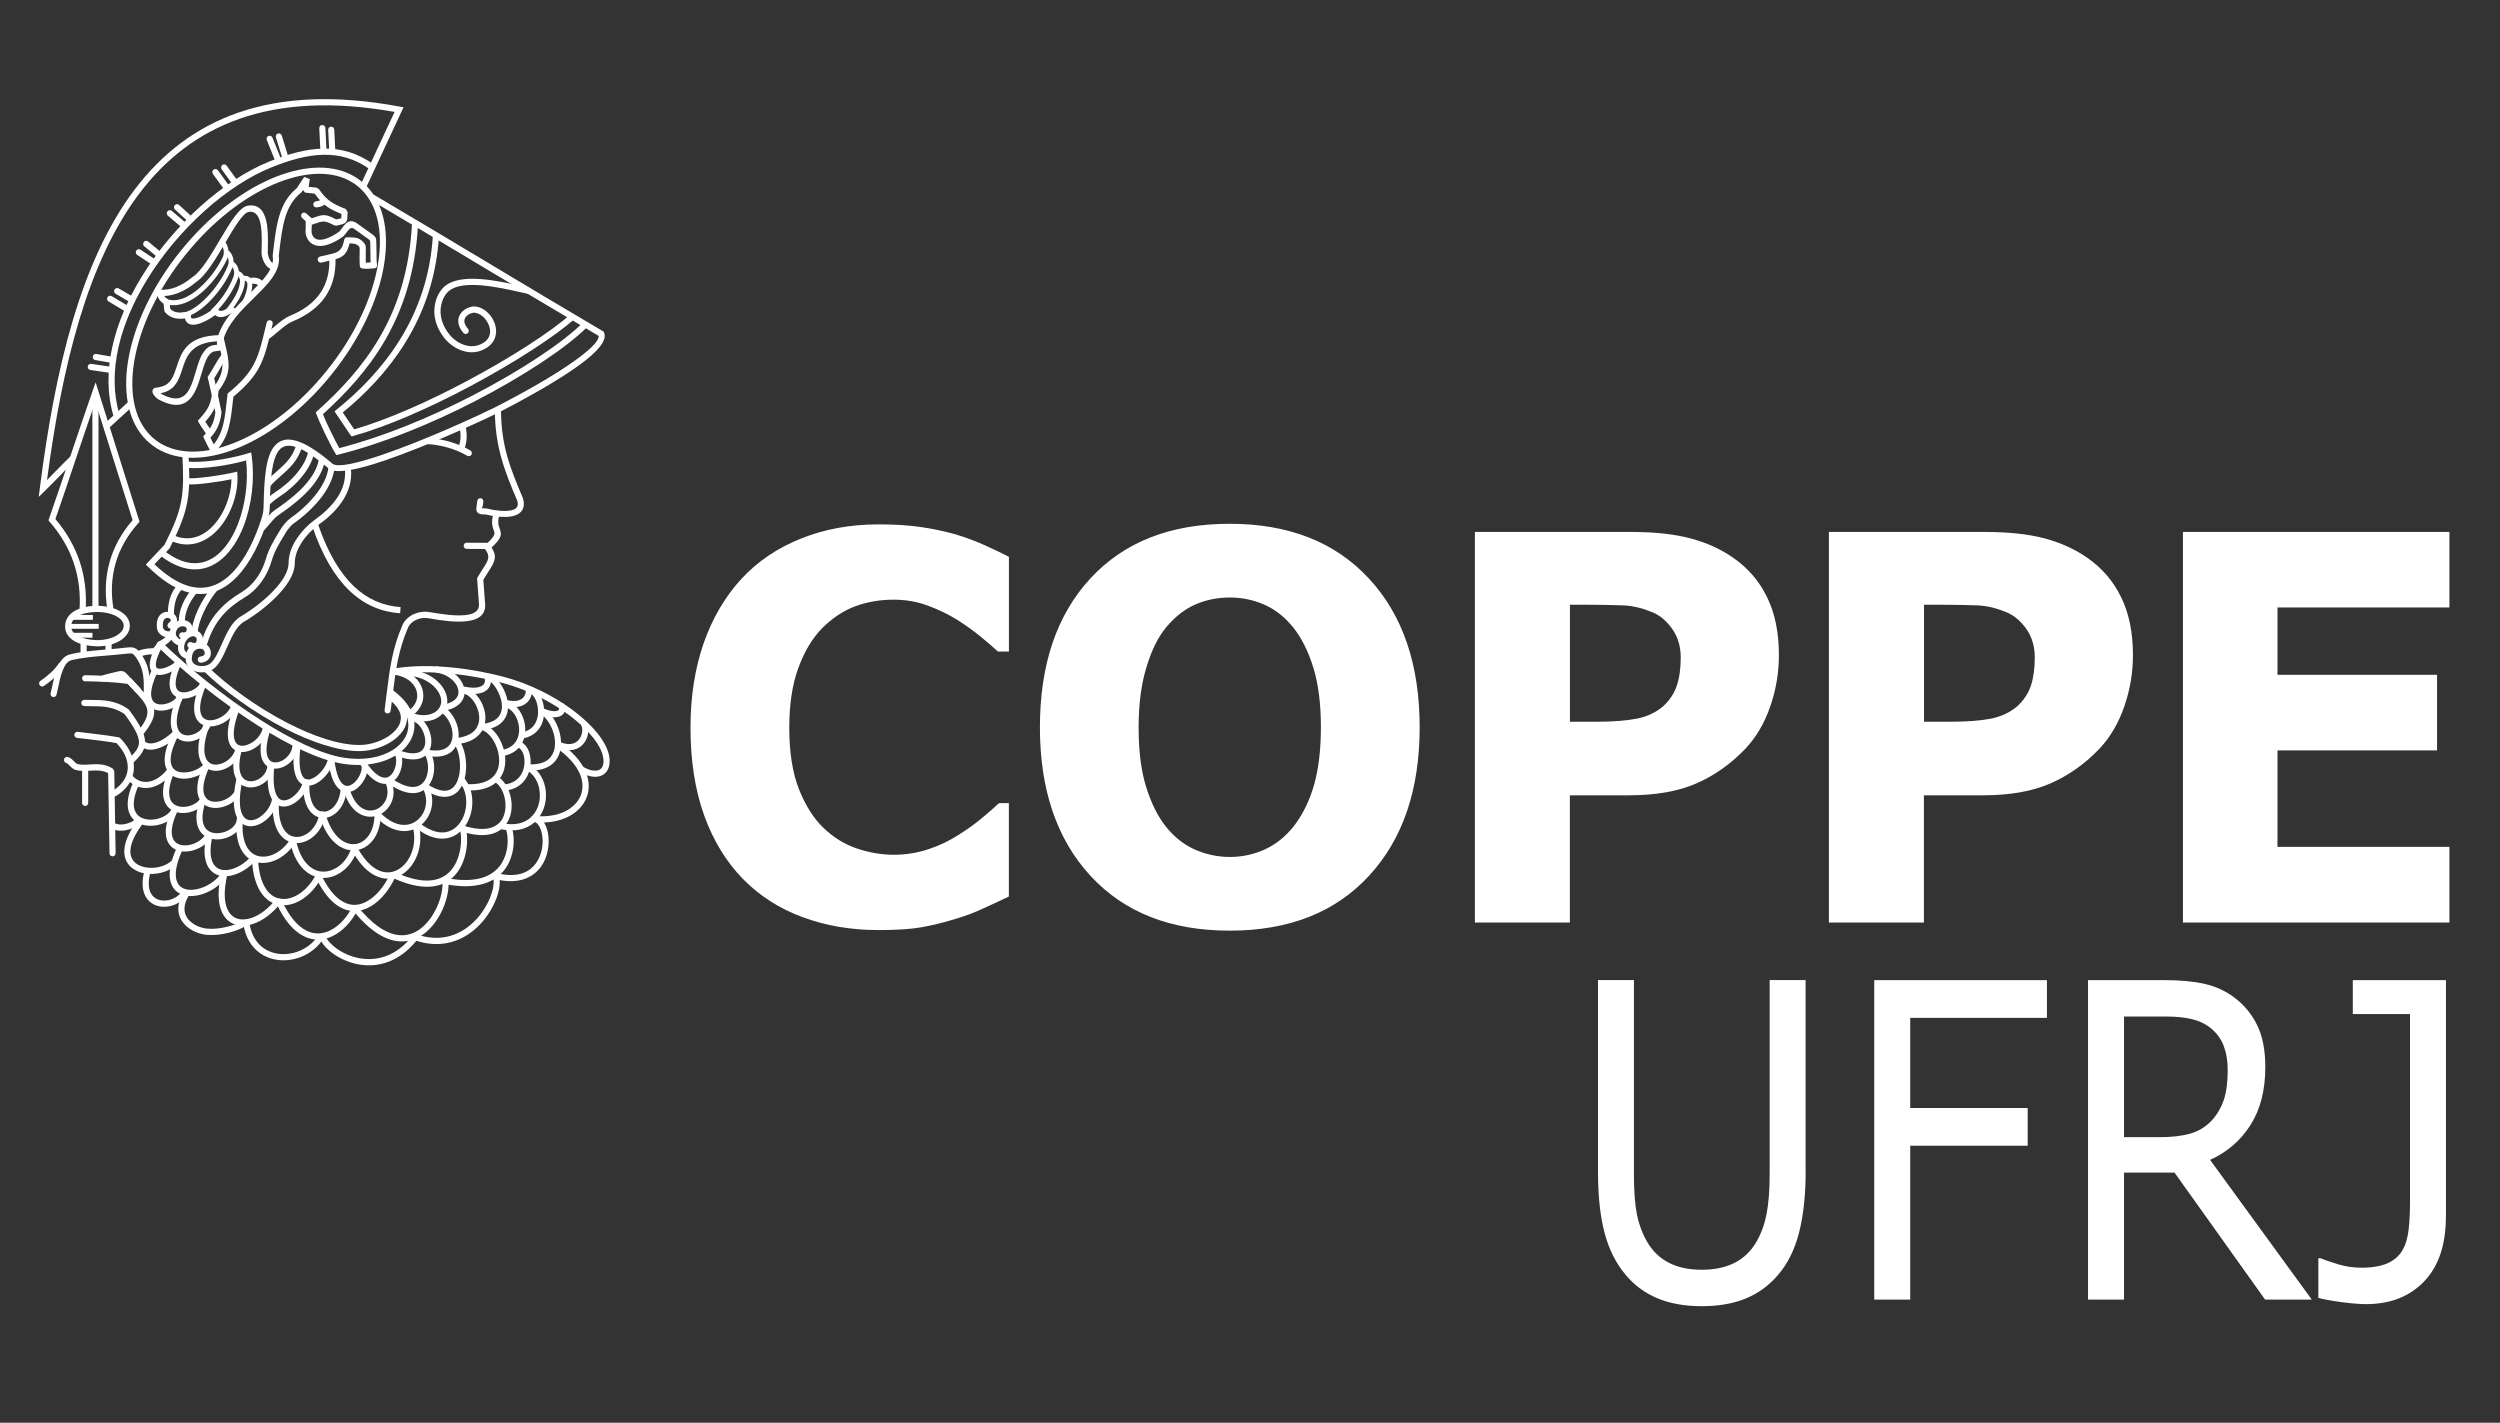 <svg width="123" height="70" viewBox="0 0 123 70" fill="none" xmlns="http://www.w3.org/2000/svg">
<rect x="0" y="0" width="123" height="70" fill="#333333" stroke="none"/>
<path fill-rule="evenodd" clip-rule="evenodd" d="M88.839 57.627C88.839 58.768 88.733 59.763 88.522 60.612C88.31 61.457 87.964 62.164 87.481 62.724C87.019 63.263 86.481 63.651 85.869 63.895C85.257 64.144 84.54 64.264 83.726 64.264C82.89 64.264 82.163 64.134 81.542 63.875C80.92 63.609 80.401 63.23 79.982 62.721C79.495 62.145 79.149 61.448 78.938 60.631C78.726 59.818 78.621 58.813 78.621 57.624V48.219H80.389V57.734C80.389 58.583 80.437 59.254 80.536 59.749C80.635 60.242 80.802 60.689 81.033 61.088C81.295 61.545 81.651 61.892 82.099 62.122C82.551 62.358 83.089 62.472 83.726 62.472C84.364 62.472 84.905 62.355 85.35 62.128C85.799 61.898 86.154 61.551 86.423 61.085C86.654 60.686 86.821 60.223 86.92 59.707C87.016 59.189 87.067 58.547 87.067 57.782V48.219H88.835V57.627H88.839ZM100.713 50.079H93.983V54.513H99.761V56.37H93.983V63.94H92.212V48.222H100.709V50.079H100.713ZM113.74 63.94H111.443L106.987 57.692H104.502V63.94H102.731V48.222H106.459C107.26 48.222 107.932 48.284 108.471 48.407C109.005 48.53 109.489 48.751 109.915 49.068C110.399 49.428 110.777 49.878 111.046 50.426C111.318 50.97 111.453 51.661 111.453 52.5C111.453 53.631 111.212 54.581 110.729 55.342C110.245 56.107 109.582 56.684 108.736 57.066L113.74 63.94ZM109.604 52.646C109.604 52.195 109.537 51.797 109.403 51.447C109.268 51.097 109.047 50.805 108.74 50.562C108.483 50.361 108.179 50.215 107.827 50.138C107.474 50.053 107.061 50.014 106.584 50.014H104.502V55.948H106.289C106.85 55.948 107.34 55.89 107.756 55.776C108.173 55.657 108.525 55.439 108.82 55.125C109.089 54.83 109.284 54.49 109.415 54.107C109.54 53.725 109.604 53.236 109.604 52.646ZM120.338 59.856C120.338 61.234 119.983 62.297 119.271 63.042C118.557 63.788 117.603 64.163 116.408 64.163C116.12 64.163 115.742 64.134 115.264 64.073C114.787 64.011 114.387 63.94 114.063 63.859V61.905H114.162C114.409 62.002 114.71 62.106 115.066 62.212C115.421 62.316 115.793 62.371 116.168 62.371C116.715 62.371 117.154 62.294 117.478 62.148C117.801 61.999 118.041 61.788 118.198 61.516C118.362 61.237 118.461 60.89 118.506 60.482C118.554 60.07 118.573 59.6 118.573 59.066V49.891H115.758V48.222H120.341V59.856H120.338Z" fill="white"/>
<path fill-rule="evenodd" clip-rule="evenodd" d="M43.22 45.759C41.874 45.759 40.632 45.549 39.488 45.124C38.351 44.706 37.371 44.077 36.551 43.244C35.734 42.405 35.097 41.368 34.645 40.12C34.197 38.869 33.972 37.427 33.972 35.794C33.972 34.274 34.19 32.894 34.616 31.656C35.049 30.418 35.673 29.351 36.49 28.467C37.278 27.618 38.255 26.956 39.421 26.493C40.584 26.026 41.855 25.799 43.236 25.799C44.001 25.799 44.687 25.842 45.302 25.929C45.914 26.02 46.481 26.14 46.999 26.286C47.541 26.451 48.034 26.632 48.476 26.837C48.918 27.034 49.306 27.226 49.639 27.394V32.057H49.101C48.877 31.85 48.592 31.604 48.245 31.322C47.9 31.037 47.512 30.758 47.07 30.479C46.628 30.207 46.138 29.974 45.619 29.786C45.1 29.594 44.549 29.504 43.953 29.504C43.297 29.504 42.672 29.611 42.08 29.828C41.487 30.048 40.942 30.414 40.436 30.92C39.959 31.409 39.572 32.061 39.277 32.868C38.979 33.678 38.832 34.657 38.832 35.81C38.832 37.019 38.992 38.024 39.309 38.831C39.632 39.638 40.036 40.276 40.523 40.739C41.019 41.216 41.57 41.55 42.176 41.751C42.787 41.955 43.386 42.055 43.979 42.055C44.549 42.055 45.11 41.968 45.664 41.786C46.221 41.605 46.73 41.358 47.201 41.05C47.602 40.801 47.97 40.532 48.31 40.25C48.649 39.968 48.928 39.722 49.149 39.514H49.636V44.11C49.181 44.327 48.745 44.528 48.332 44.716C47.919 44.907 47.486 45.069 47.028 45.205C46.439 45.387 45.882 45.523 45.363 45.617C44.847 45.711 44.133 45.759 43.22 45.759ZM69.847 35.784C69.847 38.85 69.021 41.281 67.362 43.082C65.706 44.884 63.419 45.788 60.498 45.788C57.586 45.788 55.299 44.884 53.643 43.082C51.99 41.281 51.164 38.85 51.164 35.784C51.164 32.696 51.99 30.256 53.643 28.463C55.302 26.665 57.586 25.77 60.498 25.77C63.403 25.77 65.687 26.665 67.349 28.463C69.015 30.252 69.847 32.696 69.847 35.784ZM63.653 40.652C64.104 40.065 64.441 39.372 64.662 38.581C64.883 37.784 64.988 36.85 64.988 35.771C64.988 34.621 64.863 33.639 64.61 32.829C64.361 32.025 64.027 31.367 63.624 30.868C63.207 30.353 62.733 29.98 62.195 29.744C61.654 29.51 61.09 29.397 60.507 29.397C59.911 29.397 59.357 29.507 58.835 29.731C58.31 29.954 57.829 30.324 57.394 30.842C56.984 31.325 56.657 31.986 56.401 32.838C56.144 33.684 56.02 34.666 56.02 35.784C56.02 36.928 56.138 37.904 56.388 38.711C56.638 39.514 56.961 40.169 57.368 40.678C57.775 41.183 58.249 41.559 58.793 41.802C59.338 42.039 59.908 42.162 60.51 42.162C61.109 42.162 61.683 42.039 62.227 41.793C62.772 41.543 63.243 41.164 63.653 40.652ZM87.522 32.236C87.522 33.094 87.381 33.934 87.096 34.757C86.811 35.58 86.408 36.27 85.879 36.831C85.158 37.586 84.351 38.157 83.461 38.545C82.573 38.934 81.465 39.129 80.145 39.129H77.237V45.39H72.564V26.172H80.254C81.411 26.172 82.378 26.279 83.169 26.487C83.96 26.697 84.662 27.015 85.27 27.439C86.001 27.945 86.558 28.593 86.942 29.387C87.33 30.174 87.522 31.127 87.522 32.236ZM82.692 32.349C82.692 31.808 82.554 31.341 82.279 30.949C82 30.557 81.68 30.285 81.315 30.129C80.828 29.925 80.354 29.808 79.889 29.786C79.428 29.769 78.813 29.753 78.041 29.753H77.24V35.509H78.576C79.37 35.509 80.027 35.457 80.543 35.356C81.058 35.249 81.491 35.042 81.84 34.737C82.138 34.459 82.362 34.132 82.493 33.752C82.625 33.37 82.692 32.9 82.692 32.349ZM104.941 32.236C104.941 33.094 104.8 33.934 104.515 34.757C104.23 35.58 103.826 36.27 103.298 36.831C102.577 37.586 101.77 38.157 100.879 38.545C99.992 38.934 98.884 39.129 97.564 39.129H94.656V45.39H89.982V26.172H97.673C98.829 26.172 99.797 26.279 100.588 26.487C101.379 26.697 102.08 27.015 102.689 27.439C103.419 27.945 103.977 28.593 104.361 29.387C104.749 30.174 104.941 31.127 104.941 32.236ZM100.111 32.349C100.111 31.808 99.973 31.341 99.701 30.949C99.422 30.557 99.102 30.285 98.736 30.129C98.249 29.925 97.775 29.808 97.311 29.786C96.85 29.769 96.235 29.753 95.463 29.753H94.662V35.509H95.998C96.792 35.509 97.449 35.457 97.964 35.356C98.48 35.249 98.913 35.042 99.262 34.737C99.56 34.459 99.784 34.132 99.915 33.752C100.043 33.37 100.111 32.9 100.111 32.349ZM120.511 45.387H107.401V26.172H120.511V29.886H112.052V33.201H119.903V36.919H112.052V41.666H120.511V45.387Z" fill="white"/>
<path d="M6.387 30.781V30.79C6.387 31.095 6.192 31.351 5.891 31.529C5.615 31.695 5.244 31.792 4.869 31.798H4.834H4.83H4.744H4.741C4.388 31.788 4.017 31.724 3.732 31.581C3.418 31.422 3.203 31.176 3.203 30.82V30.8V30.797C3.213 30.473 3.386 30.233 3.652 30.071C3.937 29.896 4.334 29.812 4.725 29.805C5.144 29.799 5.567 29.886 5.878 30.055C6.179 30.223 6.381 30.466 6.387 30.781ZM6.086 30.79V30.781C6.083 30.593 5.942 30.437 5.734 30.324C5.468 30.178 5.096 30.103 4.725 30.11C4.382 30.116 4.042 30.184 3.802 30.33C3.623 30.44 3.504 30.596 3.501 30.803V30.82C3.501 31.04 3.648 31.199 3.863 31.306C4.106 31.425 4.433 31.484 4.747 31.494H4.83H4.862C5.186 31.487 5.503 31.403 5.737 31.267C5.948 31.14 6.086 30.975 6.086 30.79Z" fill="white"/>
<path d="M18.367 9.567C20.199 10.646 22.041 11.748 23.883 12.853C25.808 14.007 27.736 15.163 29.655 16.291L29.696 16.314L29.715 16.356C29.898 16.748 29.376 17.325 28.517 17.951C27.441 18.735 25.824 19.636 24.491 20.313C23.921 20.605 21.093 21.92 18.902 22.666C17.627 23.1 16.544 23.333 16.185 23.064L16.179 23.058C14.824 21.894 14.113 21.723 13.751 22.128C13.364 22.562 13.296 23.635 13.274 24.889C13.271 25.015 13.264 25.122 13.248 25.226C13.232 25.333 13.207 25.437 13.168 25.56C12.841 26.603 12.342 27.666 11.659 28.376C11.326 28.723 10.948 28.985 10.525 29.121C10.1 29.257 9.629 29.267 9.119 29.102C8.559 28.924 7.947 28.535 7.281 27.88L7.175 27.776L7.278 27.666L8.094 26.804C8.552 25.89 8.799 25.284 8.914 24.656C9.033 24.02 9.023 23.349 8.969 22.306L9.27 22.29C9.328 23.356 9.337 24.043 9.212 24.711C9.087 25.378 8.831 26.01 8.354 26.96L8.344 26.979L8.328 26.995L7.598 27.763C8.184 28.318 8.719 28.651 9.209 28.81C9.657 28.953 10.068 28.946 10.436 28.83C10.807 28.71 11.144 28.473 11.445 28.162C12.089 27.491 12.566 26.47 12.88 25.466C12.912 25.359 12.934 25.268 12.947 25.181C12.96 25.087 12.966 24.993 12.97 24.882C12.995 23.567 13.069 22.432 13.524 21.924C14.007 21.382 14.85 21.522 16.365 22.821C16.634 23.016 17.617 22.779 18.802 22.377C20.98 21.638 23.787 20.329 24.353 20.041C25.673 19.37 27.275 18.476 28.338 17.704C29.036 17.195 29.494 16.761 29.45 16.524C27.547 15.406 25.638 14.259 23.726 13.115C21.887 12.013 20.045 10.908 18.213 9.829L18.367 9.567Z" fill="white"/>
<path d="M13.04 23.755C13.229 23.534 13.431 23.356 13.629 23.181C14.023 22.834 14.398 22.5 14.578 21.885L14.866 21.969C14.661 22.666 14.254 23.029 13.825 23.408C13.636 23.576 13.44 23.748 13.268 23.952L13.04 23.755Z" fill="white"/>
<path d="M12.985 24.665C13.046 24.607 13.133 24.529 13.232 24.448C13.328 24.367 13.437 24.283 13.543 24.215C13.914 23.975 14.331 23.628 14.654 23.223C14.907 22.905 15.103 22.555 15.167 22.199L15.461 22.254C15.384 22.666 15.167 23.061 14.885 23.414C14.542 23.845 14.1 24.212 13.7 24.471C13.607 24.532 13.508 24.607 13.418 24.685C13.331 24.756 13.245 24.834 13.181 24.895L12.985 24.665Z" fill="white"/>
<path d="M12.787 25.864C12.841 25.812 12.918 25.725 12.998 25.625C13.149 25.443 13.328 25.229 13.508 25.106C13.844 24.873 14.353 24.523 14.795 24.085C15.228 23.657 15.599 23.149 15.689 22.595L15.987 22.643C15.884 23.275 15.477 23.839 15.007 24.302C14.545 24.756 14.023 25.119 13.677 25.359C13.53 25.459 13.367 25.654 13.229 25.822C13.139 25.929 13.059 26.026 12.989 26.088L12.787 25.864Z" fill="white"/>
<path d="M16.461 22.99C16.413 23.495 16.172 23.982 15.855 24.413C15.423 24.996 14.843 25.482 14.417 25.777C14.376 25.806 14.312 25.874 14.247 25.949C14.171 26.039 14.097 26.137 14.065 26.195C14.026 26.26 13.982 26.334 13.934 26.415C13.751 26.717 13.498 27.131 13.37 27.579C13.261 27.958 13.088 28.321 12.86 28.632C12.639 28.937 12.367 29.196 12.053 29.384C11.643 29.63 11.265 29.909 10.948 30.278C10.628 30.648 10.362 31.111 10.176 31.733L9.888 31.646C10.09 30.978 10.375 30.479 10.721 30.081C11.067 29.682 11.467 29.387 11.899 29.125C12.178 28.956 12.422 28.726 12.62 28.454C12.825 28.172 12.982 27.844 13.082 27.498C13.219 27.008 13.485 26.574 13.677 26.256C13.725 26.179 13.77 26.104 13.805 26.043C13.847 25.971 13.934 25.855 14.02 25.751C14.1 25.657 14.187 25.569 14.247 25.527C14.654 25.245 15.208 24.782 15.615 24.231C15.903 23.842 16.121 23.408 16.163 22.964L16.461 22.99Z" fill="white"/>
<path d="M16.97 23.1C16.964 23.016 17.025 22.941 17.105 22.935C17.188 22.928 17.262 22.99 17.268 23.071C17.329 23.693 17.134 24.234 16.816 24.698C16.509 25.151 16.083 25.527 15.666 25.822C15.436 25.988 15.064 26.321 14.805 26.752C14.629 27.038 14.504 27.365 14.504 27.708C14.504 28.175 14.212 28.674 13.812 29.128C13.264 29.747 12.505 30.301 11.999 30.593C11.637 30.8 11.403 31.328 11.182 31.824C10.961 32.32 10.75 32.79 10.407 32.968C10.24 33.056 10.039 33.091 9.846 33.078C9.715 33.069 9.587 33.033 9.478 32.974C9.363 32.913 9.263 32.819 9.203 32.699C9.151 32.599 9.126 32.479 9.135 32.346V32.343L9.138 32.307V32.304C9.167 32.032 9.279 31.853 9.424 31.746C9.571 31.639 9.744 31.607 9.901 31.62H9.904L9.926 31.623H9.93C10.115 31.643 10.253 31.762 10.324 31.908C10.356 31.976 10.375 32.051 10.375 32.126C10.375 32.203 10.359 32.281 10.32 32.349C10.25 32.482 10.109 32.586 9.891 32.605C9.808 32.612 9.734 32.55 9.728 32.466C9.721 32.382 9.782 32.307 9.866 32.3C9.968 32.291 10.029 32.252 10.055 32.203C10.067 32.181 10.074 32.155 10.074 32.126C10.074 32.096 10.067 32.064 10.051 32.035C10.023 31.976 9.968 31.931 9.898 31.921L9.882 31.918C9.789 31.912 9.683 31.928 9.603 31.989C9.52 32.048 9.456 32.158 9.44 32.333L9.436 32.362C9.43 32.44 9.443 32.505 9.468 32.556C9.5 32.618 9.552 32.667 9.619 32.702C9.689 32.741 9.776 32.764 9.869 32.77C10.007 32.78 10.154 32.754 10.269 32.696C10.519 32.566 10.708 32.145 10.907 31.698C11.147 31.16 11.403 30.586 11.848 30.327C12.335 30.045 13.066 29.513 13.584 28.924C13.943 28.518 14.199 28.087 14.199 27.705C14.199 27.297 14.344 26.918 14.545 26.59C14.834 26.12 15.237 25.751 15.49 25.573C15.881 25.294 16.278 24.941 16.567 24.523C16.852 24.114 17.021 23.638 16.97 23.1Z" fill="white"/>
<path d="M8.882 31.471C8.953 31.458 9.026 31.5 9.052 31.571C9.078 31.652 9.036 31.737 8.959 31.766C8.933 31.776 8.908 31.779 8.879 31.776H8.876C8.805 31.772 8.693 31.73 8.597 31.655C8.504 31.584 8.411 31.48 8.37 31.351C8.351 31.293 8.341 31.228 8.344 31.16C8.351 31.004 8.411 30.845 8.511 30.726C8.607 30.615 8.738 30.534 8.901 30.515C8.943 30.512 8.985 30.508 9.026 30.512C9.129 30.518 9.231 30.55 9.315 30.615C9.404 30.683 9.468 30.784 9.481 30.917C9.484 30.949 9.484 30.982 9.484 31.017V31.024L9.481 31.053V31.059C9.465 31.147 9.427 31.241 9.347 31.312C9.27 31.383 9.158 31.429 9.007 31.419C8.985 31.419 8.962 31.416 8.94 31.413C8.857 31.399 8.802 31.319 8.815 31.238C8.828 31.153 8.908 31.098 8.988 31.111C9.001 31.114 9.017 31.114 9.023 31.114H9.026C9.084 31.118 9.122 31.108 9.145 31.085C9.167 31.066 9.177 31.04 9.183 31.011L9.187 30.985C9.187 30.972 9.187 30.959 9.187 30.946C9.183 30.904 9.164 30.875 9.138 30.855C9.106 30.829 9.058 30.816 9.01 30.813C8.988 30.813 8.966 30.813 8.94 30.816C8.86 30.826 8.793 30.865 8.745 30.92C8.687 30.988 8.655 31.079 8.648 31.169C8.648 31.195 8.652 31.221 8.661 31.247C8.684 31.312 8.732 31.364 8.783 31.403C8.818 31.445 8.86 31.464 8.882 31.471Z" fill="white"/>
<path d="M9.238 32.116L9.244 32.112C9.244 32.112 9.231 32.119 9.238 32.116ZM9.241 32.116C9.318 32.09 9.401 32.132 9.43 32.206C9.459 32.284 9.417 32.372 9.34 32.401C9.302 32.414 9.257 32.42 9.209 32.414C9.138 32.407 9.055 32.375 8.978 32.32C8.905 32.265 8.837 32.184 8.796 32.074C8.764 31.989 8.751 31.886 8.764 31.769C8.783 31.594 8.847 31.432 8.949 31.299C9.049 31.169 9.187 31.069 9.35 31.014C9.443 30.985 9.548 30.985 9.645 31.014C9.712 31.037 9.779 31.072 9.834 31.121C9.891 31.173 9.936 31.238 9.962 31.319C9.991 31.406 9.994 31.51 9.958 31.62C9.952 31.643 9.942 31.669 9.933 31.688C9.894 31.779 9.83 31.857 9.737 31.902C9.648 31.944 9.539 31.954 9.401 31.915C9.372 31.905 9.34 31.892 9.305 31.879C9.228 31.847 9.193 31.756 9.228 31.678C9.26 31.601 9.35 31.565 9.427 31.601C9.449 31.61 9.468 31.617 9.488 31.623C9.545 31.639 9.584 31.639 9.609 31.63C9.629 31.62 9.645 31.597 9.657 31.568L9.67 31.536C9.686 31.487 9.686 31.445 9.673 31.416C9.667 31.39 9.651 31.37 9.632 31.354C9.609 31.335 9.584 31.322 9.555 31.312C9.516 31.299 9.472 31.299 9.44 31.309C9.334 31.344 9.247 31.406 9.183 31.49C9.116 31.578 9.071 31.688 9.062 31.805C9.055 31.873 9.062 31.928 9.078 31.973C9.094 32.022 9.126 32.057 9.158 32.08C9.19 32.099 9.219 32.112 9.241 32.116Z" fill="white"/>
<path d="M8.408 31.046C8.488 31.03 8.568 31.085 8.584 31.169C8.6 31.25 8.546 31.331 8.463 31.348C8.437 31.351 8.411 31.357 8.389 31.357C8.222 31.374 8.072 31.338 7.957 31.263C7.832 31.182 7.748 31.062 7.723 30.917V30.91L7.719 30.878V30.871C7.684 30.502 7.806 30.282 7.969 30.178C8.107 30.087 8.274 30.081 8.411 30.129C8.559 30.181 8.677 30.294 8.703 30.444C8.728 30.586 8.671 30.748 8.482 30.894C8.418 30.946 8.322 30.933 8.27 30.868C8.219 30.803 8.232 30.706 8.296 30.654C8.383 30.586 8.411 30.534 8.405 30.495C8.399 30.463 8.36 30.431 8.312 30.414C8.254 30.395 8.184 30.395 8.129 30.434C8.049 30.486 7.995 30.609 8.014 30.839L8.017 30.865C8.027 30.926 8.065 30.975 8.117 31.011C8.178 31.049 8.261 31.069 8.36 31.059C8.376 31.053 8.392 31.049 8.408 31.046Z" fill="white"/>
<path d="M15.641 25.77C16.121 27.19 16.72 28.188 17.409 28.846C18.088 29.494 18.863 29.808 19.709 29.87L19.686 30.174C18.773 30.11 17.937 29.769 17.201 29.069C16.477 28.379 15.852 27.342 15.356 25.871L15.641 25.77Z" fill="white"/>
<path d="M9.235 22.708C9.555 22.744 10.058 22.721 10.609 22.646C11.134 22.575 11.701 22.458 12.188 22.309L12.358 22.257L12.383 22.436C12.54 23.58 12.386 24.86 11.98 25.9C11.727 26.545 11.374 27.102 10.939 27.482C10.49 27.87 9.955 28.075 9.347 28C8.901 27.945 8.418 27.741 7.908 27.352L8.091 27.109C8.555 27.465 8.991 27.65 9.385 27.699C9.904 27.76 10.362 27.585 10.746 27.251C11.144 26.905 11.467 26.389 11.704 25.787C12.072 24.847 12.223 23.7 12.111 22.653C11.653 22.782 11.137 22.886 10.657 22.951C10.083 23.029 9.552 23.055 9.212 23.016L9.235 22.708Z" fill="white"/>
<path d="M9.241 23.528C9.424 23.547 9.782 23.518 10.167 23.469C10.676 23.405 11.224 23.311 11.496 23.246L11.672 23.204L11.682 23.385C11.711 23.956 11.579 24.575 11.326 25.125C11.124 25.569 10.842 25.968 10.503 26.266C10.154 26.568 9.744 26.762 9.292 26.785C8.994 26.801 8.684 26.739 8.36 26.59L8.485 26.315C8.761 26.444 9.03 26.496 9.279 26.483C9.661 26.464 10.01 26.299 10.311 26.036C10.618 25.77 10.871 25.404 11.057 24.999C11.262 24.549 11.381 24.049 11.387 23.58C11.08 23.644 10.628 23.719 10.205 23.771C9.805 23.819 9.424 23.849 9.215 23.829L9.241 23.528Z" fill="white"/>
<path d="M8.978 28.962C8.799 29.147 8.69 29.368 8.629 29.601C8.565 29.841 8.552 30.09 8.565 30.33L8.264 30.343C8.251 30.077 8.267 29.795 8.338 29.523C8.411 29.244 8.543 28.976 8.764 28.749L8.978 28.962Z" fill="white"/>
<path d="M10.724 29.018C10.513 29.235 10.224 29.672 10.01 30.139C9.843 30.505 9.725 30.884 9.728 31.179L9.427 31.182C9.42 30.836 9.552 30.411 9.734 30.009C9.962 29.513 10.272 29.04 10.506 28.8L10.724 29.018Z" fill="white"/>
<path d="M9.715 29.144C9.545 29.319 9.376 29.572 9.254 29.857C9.151 30.097 9.087 30.363 9.094 30.615L8.793 30.619C8.786 30.317 8.86 30.012 8.978 29.734C9.113 29.413 9.308 29.125 9.501 28.927L9.715 29.144Z" fill="white"/>
<path d="M21.602 11.55C21.483 13.653 20.84 15.403 19.943 16.855C19.075 18.258 17.97 19.386 16.865 20.294L17.425 21.123C19.081 20.647 21.067 19.756 22.909 18.78C25.135 17.601 27.14 16.301 28.079 15.455L28.277 15.682C27.323 16.541 25.295 17.857 23.047 19.049C21.15 20.054 19.097 20.968 17.399 21.444L17.297 21.473L17.233 21.389L16.535 20.352L16.458 20.235L16.567 20.148C17.685 19.244 18.809 18.113 19.686 16.696C20.561 15.283 21.186 13.582 21.301 11.537L21.602 11.55Z" fill="white"/>
<path d="M20.269 11.015C20.273 10.931 20.343 10.866 20.426 10.873C20.51 10.876 20.574 10.947 20.567 11.031C20.449 13.368 19.827 15.212 18.953 16.726C18.098 18.203 17.002 19.37 15.887 20.378C15.971 20.592 16.105 20.89 16.253 21.191C16.41 21.515 16.573 21.836 16.692 22.047C18.85 21.493 21.131 20.546 23.149 19.512C25.631 18.239 27.71 16.842 28.658 15.893C28.716 15.834 28.812 15.834 28.87 15.893C28.927 15.951 28.927 16.048 28.87 16.107C27.902 17.076 25.795 18.495 23.284 19.782C21.218 20.841 18.87 21.81 16.656 22.364L16.55 22.39L16.493 22.296C16.368 22.092 16.169 21.706 15.984 21.321C15.814 20.968 15.654 20.608 15.57 20.384L15.535 20.287L15.612 20.219C16.733 19.211 17.841 18.048 18.697 16.57C19.549 15.099 20.151 13.3 20.269 11.015Z" fill="white"/>
<path d="M25.98 14.146C26.061 14.162 26.112 14.246 26.096 14.327C26.08 14.408 25.997 14.46 25.916 14.444L25.622 14.379C24.494 14.126 22.736 13.738 22.066 14.334C21.858 14.518 21.672 14.888 21.675 15.335C21.679 15.679 21.8 16.068 22.111 16.456C22.297 16.69 22.55 16.871 22.826 16.965C23.072 17.049 23.335 17.059 23.575 16.968C23.838 16.868 23.991 16.719 24.062 16.557C24.116 16.43 24.126 16.291 24.097 16.155C24.068 16.012 24.004 15.87 23.915 15.75C23.77 15.552 23.562 15.406 23.357 15.387C23.284 15.38 23.181 15.403 23.085 15.455C23.008 15.497 22.941 15.552 22.896 15.624C22.854 15.688 22.835 15.766 22.851 15.857C22.867 15.951 22.922 16.058 23.027 16.181C23.082 16.246 23.075 16.34 23.011 16.395C22.947 16.45 22.854 16.444 22.8 16.379C22.659 16.213 22.582 16.055 22.556 15.909C22.524 15.734 22.563 15.585 22.643 15.458C22.717 15.338 22.829 15.248 22.944 15.183C23.091 15.105 23.255 15.066 23.383 15.079C23.677 15.105 23.963 15.3 24.155 15.562C24.27 15.718 24.353 15.902 24.389 16.09C24.427 16.285 24.414 16.486 24.331 16.674C24.228 16.907 24.02 17.114 23.674 17.247C23.364 17.367 23.03 17.354 22.723 17.247C22.396 17.134 22.092 16.917 21.871 16.641C21.512 16.194 21.375 15.737 21.368 15.332C21.362 14.791 21.596 14.334 21.861 14.101C22.649 13.404 24.494 13.815 25.68 14.078L25.98 14.146Z" fill="white"/>
<path d="M24.347 20.242C24.347 20.157 24.411 20.089 24.494 20.086C24.578 20.086 24.645 20.151 24.648 20.235C24.661 21.101 24.773 21.797 24.959 22.462C25.148 23.129 25.414 23.771 25.734 24.526L25.737 24.536L25.74 24.549C25.769 24.656 25.779 24.75 25.772 24.837C25.756 25.061 25.641 25.213 25.462 25.307C25.308 25.391 25.106 25.427 24.895 25.433C24.568 25.443 24.203 25.385 23.924 25.317C23.889 25.31 23.841 25.307 23.796 25.307C23.726 25.304 23.658 25.304 23.604 25.281C23.402 25.206 23.424 25.054 23.46 24.818C23.466 24.766 23.476 24.704 23.482 24.649C23.489 24.565 23.562 24.503 23.645 24.513C23.729 24.519 23.79 24.594 23.78 24.678C23.774 24.75 23.764 24.808 23.758 24.863C23.745 24.954 23.687 24.993 23.71 25.002C23.719 25.006 23.761 25.009 23.806 25.009C23.87 25.012 23.934 25.012 23.995 25.028C24.251 25.093 24.59 25.148 24.888 25.138C25.058 25.132 25.215 25.106 25.324 25.048C25.41 25.002 25.468 24.928 25.474 24.824C25.478 24.776 25.471 24.717 25.455 24.649C25.132 23.891 24.863 23.239 24.674 22.556C24.475 21.859 24.36 21.139 24.347 20.242Z" fill="white"/>
<path d="M21.038 21.852C20.955 21.849 20.891 21.778 20.894 21.694C20.897 21.609 20.968 21.544 21.051 21.548C21.397 21.564 21.765 21.629 22.127 21.732C22.48 21.836 22.829 21.982 23.139 22.16C23.21 22.202 23.235 22.293 23.197 22.368C23.155 22.439 23.066 22.465 22.992 22.426C22.701 22.257 22.377 22.121 22.044 22.024C21.704 21.927 21.362 21.865 21.038 21.852Z" fill="white"/>
<path d="M22.902 20.948C22.947 21.162 22.97 21.373 22.957 21.577C22.944 21.784 22.896 21.982 22.806 22.173L22.534 22.044C22.604 21.891 22.643 21.729 22.656 21.561C22.669 21.389 22.649 21.207 22.608 21.016L22.902 20.948Z" fill="white"/>
<path d="M24.286 25.232C24.308 25.151 24.395 25.106 24.472 25.129C24.552 25.151 24.597 25.239 24.574 25.317C24.465 25.68 24.529 25.858 24.578 25.994C24.677 26.269 24.738 26.441 24.148 26.973L24.104 27.012H24.046C23.857 27.008 23.681 27.008 23.505 27.008C23.328 27.008 23.149 27.005 22.96 27.005C22.877 27.005 22.809 26.934 22.813 26.849C22.813 26.765 22.883 26.697 22.966 26.701C23.155 26.704 23.331 26.704 23.508 26.704C23.668 26.704 23.825 26.707 23.991 26.707C24.382 26.347 24.347 26.25 24.296 26.098C24.232 25.923 24.148 25.689 24.286 25.232Z" fill="white"/>
<path d="M23.841 26.989C23.787 26.924 23.796 26.827 23.86 26.775C23.924 26.72 24.02 26.73 24.072 26.794C24.526 27.349 24.36 27.614 24.004 28.165C23.937 28.269 23.863 28.386 23.78 28.528L23.863 29.656C23.934 30.252 23.534 30.502 22.934 30.567C22.406 30.625 21.711 30.531 21.083 30.418C20.865 30.379 20.648 30.414 20.468 30.499C20.289 30.583 20.141 30.719 20.074 30.884C19.59 32.012 19.469 32.968 19.312 34.238C19.283 34.481 19.251 34.737 19.219 34.971C19.209 35.055 19.132 35.113 19.049 35.1C18.966 35.091 18.908 35.013 18.921 34.929C18.956 34.653 18.988 34.42 19.014 34.196C19.174 32.903 19.296 31.924 19.799 30.761C19.898 30.528 20.096 30.34 20.343 30.223C20.58 30.113 20.859 30.068 21.137 30.116C21.746 30.223 22.412 30.317 22.902 30.262C23.325 30.217 23.607 30.058 23.562 29.685V29.679L23.476 28.499L23.473 28.451L23.495 28.408C23.581 28.259 23.671 28.117 23.751 27.994C24.027 27.576 24.155 27.371 23.841 26.989Z" fill="white"/>
<path d="M17.745 9.087L19.414 5.506C13.315 4.424 9.407 6.131 6.842 9.537C4.302 12.914 3.062 17.96 2.313 23.619C2.46 23.469 2.601 23.327 2.739 23.184C2.969 22.948 3.203 22.711 3.485 22.436L3.693 22.656C3.424 22.919 3.187 23.162 2.953 23.401C2.723 23.638 2.492 23.875 2.213 24.147L1.906 24.448L1.96 24.017C2.71 18.135 3.962 12.866 6.605 9.353C9.267 5.82 13.322 4.064 19.661 5.244L19.853 5.279L19.77 5.457L18.017 9.22L17.745 9.087Z" fill="white"/>
<path d="M18.219 8.345C17.47 7.8 16.698 7.596 15.894 7.616C15.08 7.635 14.235 7.881 13.354 8.235C11.185 9.103 8.764 11.255 7.22 13.783C5.919 15.912 5.244 18.31 5.884 20.417L5.596 20.507C4.926 18.307 5.622 15.821 6.967 13.621C8.543 11.041 11.022 8.844 13.245 7.95C14.158 7.583 15.036 7.331 15.891 7.311C16.756 7.292 17.588 7.512 18.396 8.099L18.219 8.345Z" fill="white"/>
<path d="M3.911 30.022C3.969 29.202 3.873 28.428 3.629 27.702C3.386 26.976 2.988 26.299 2.441 25.67L2.383 25.602L2.412 25.518C2.78 24.464 3.133 23.418 3.488 22.368C3.84 21.324 4.193 20.277 4.555 19.237L4.705 18.812L4.84 19.244L6.839 25.586L6.864 25.67L6.807 25.735C6.243 26.367 5.884 27.031 5.692 27.699C5.474 28.447 5.458 29.212 5.583 29.957L5.285 30.006C5.154 29.218 5.173 28.408 5.404 27.611C5.602 26.921 5.964 26.24 6.525 25.592L4.689 19.765C4.375 20.666 4.074 21.567 3.77 22.465C3.427 23.492 3.081 24.516 2.726 25.537C3.27 26.179 3.664 26.869 3.914 27.605C4.17 28.366 4.27 29.18 4.212 30.042L3.911 30.022Z" fill="white"/>
<path d="M4.846 19.376V29.974H4.545V19.376H4.846Z" fill="white"/>
<path d="M5.115 20.874L6.371 19.717L6.573 19.944L5.32 21.097L5.115 20.874Z" fill="white"/>
<path d="M3.37 30.696H4.856V30.936H3.37V30.696Z" fill="white"/>
<path d="M3.456 30.256H4.571V30.495H3.456V30.256Z" fill="white"/>
<path d="M3.555 31.134H4.548V31.374H3.555V31.134Z" fill="white"/>
<path d="M4.446 18.203C4.363 18.19 4.305 18.113 4.318 18.032C4.331 17.947 4.407 17.889 4.487 17.902L5.487 18.048C5.57 18.061 5.628 18.138 5.615 18.22C5.602 18.304 5.525 18.362 5.445 18.349L4.446 18.203Z" fill="white"/>
<path d="M4.686 17.714C4.603 17.701 4.549 17.62 4.565 17.539C4.577 17.455 4.657 17.399 4.738 17.416L5.58 17.562C5.663 17.575 5.718 17.656 5.702 17.737C5.689 17.821 5.609 17.876 5.529 17.86L4.686 17.714Z" fill="white"/>
<path d="M5.343 14.833C5.272 14.791 5.247 14.697 5.288 14.626C5.33 14.554 5.423 14.528 5.493 14.57L6.336 15.073C6.406 15.115 6.432 15.209 6.39 15.28C6.349 15.351 6.256 15.377 6.185 15.335L5.343 14.833Z" fill="white"/>
<path d="M5.689 14.454C5.618 14.412 5.593 14.318 5.634 14.246C5.676 14.175 5.769 14.149 5.839 14.191L6.541 14.6C6.611 14.642 6.637 14.736 6.595 14.807C6.554 14.878 6.461 14.904 6.39 14.862L5.689 14.454Z" fill="white"/>
<path d="M7.098 12.117C7.034 12.065 7.024 11.968 7.079 11.903C7.13 11.838 7.226 11.829 7.29 11.884L7.947 12.428C8.011 12.48 8.021 12.577 7.966 12.642C7.915 12.707 7.819 12.717 7.755 12.662L7.098 12.117Z" fill="white"/>
<path d="M6.749 12.542C6.678 12.496 6.659 12.402 6.704 12.331C6.749 12.26 6.842 12.24 6.912 12.286L7.665 12.781C7.735 12.827 7.755 12.921 7.71 12.992C7.665 13.063 7.572 13.083 7.502 13.037L6.749 12.542Z" fill="white"/>
<path d="M8.258 10.61C8.194 10.555 8.187 10.461 8.242 10.396C8.296 10.332 8.389 10.325 8.453 10.377L9.142 10.963C9.206 11.018 9.212 11.113 9.161 11.177C9.107 11.242 9.014 11.249 8.95 11.197L8.258 10.61Z" fill="white"/>
<path d="M10.477 8.559C10.429 8.491 10.442 8.397 10.509 8.345C10.577 8.296 10.669 8.309 10.721 8.377L11.252 9.11C11.3 9.178 11.288 9.272 11.22 9.324C11.153 9.372 11.06 9.359 11.009 9.291L10.477 8.559Z" fill="white"/>
<path d="M10.906 8.332C10.858 8.264 10.871 8.17 10.939 8.118C11.006 8.069 11.099 8.082 11.15 8.15L11.682 8.883C11.73 8.951 11.717 9.045 11.65 9.097C11.582 9.145 11.489 9.132 11.438 9.064L10.906 8.332Z" fill="white"/>
<path d="M13.126 6.887C13.094 6.809 13.133 6.721 13.21 6.689C13.287 6.656 13.373 6.695 13.405 6.773L13.815 7.794C13.847 7.872 13.809 7.959 13.732 7.992C13.655 8.024 13.568 7.985 13.536 7.907L13.126 6.887Z" fill="white"/>
<path d="M15.708 6.31C15.705 6.225 15.769 6.154 15.852 6.151C15.935 6.148 16.006 6.212 16.009 6.297L16.064 7.395C16.067 7.48 16.003 7.551 15.919 7.554C15.836 7.557 15.766 7.493 15.763 7.408L15.708 6.31Z" fill="white"/>
<path d="M16.147 6.391C16.144 6.306 16.208 6.235 16.288 6.232C16.371 6.229 16.442 6.294 16.445 6.375L16.496 7.392C16.499 7.476 16.435 7.548 16.355 7.551C16.272 7.554 16.201 7.489 16.198 7.408L16.147 6.391Z" fill="white"/>
<path d="M13.575 6.76C13.549 6.679 13.594 6.595 13.674 6.569C13.754 6.543 13.838 6.588 13.863 6.669L14.187 7.719C14.212 7.8 14.167 7.885 14.087 7.911C14.007 7.937 13.924 7.891 13.898 7.81L13.575 6.76Z" fill="white"/>
<path d="M8.61 10.309C8.549 10.254 8.543 10.156 8.6 10.095C8.655 10.033 8.751 10.027 8.812 10.085L9.395 10.62C9.456 10.675 9.462 10.772 9.404 10.834C9.35 10.895 9.254 10.902 9.193 10.844L8.61 10.309Z" fill="white"/>
<path d="M9.158 12.02C9.337 11.809 9.523 11.605 9.709 11.411C11.115 9.946 12.684 8.944 14.129 8.504C15.599 8.053 16.941 8.183 17.864 8.993C17.905 9.029 17.947 9.068 17.985 9.103C18.943 10.043 19.196 11.602 18.834 13.362C18.476 15.092 17.515 17.027 16.041 18.751C15.862 18.962 15.676 19.166 15.49 19.36C14.084 20.825 12.515 21.826 11.073 22.267C9.6 22.718 8.258 22.588 7.335 21.778C7.293 21.742 7.252 21.703 7.213 21.668C6.256 20.728 6.003 19.169 6.365 17.409C6.723 15.679 7.684 13.744 9.158 12.02ZM9.926 11.621C9.744 11.812 9.565 12.01 9.388 12.218C7.947 13.903 7.012 15.786 6.662 17.471C6.32 19.13 6.547 20.588 7.425 21.451C7.46 21.486 7.495 21.518 7.534 21.551C8.373 22.283 9.616 22.397 10.987 21.979C12.383 21.551 13.908 20.576 15.276 19.149C15.458 18.958 15.638 18.761 15.814 18.553C17.255 16.868 18.191 14.985 18.54 13.3C18.882 11.641 18.655 10.186 17.777 9.32C17.742 9.285 17.707 9.252 17.668 9.22C16.829 8.487 15.586 8.374 14.215 8.795C12.819 9.22 11.294 10.195 9.926 11.621Z" fill="white"/>
<path d="M2.78 34.187C2.758 34.268 2.675 34.313 2.595 34.29C2.515 34.268 2.47 34.183 2.492 34.102C2.515 34.018 2.54 33.908 2.566 33.782C2.687 33.201 2.867 32.336 3.437 32.197C4.007 32.057 4.568 32.012 5.18 31.96C5.49 31.934 5.817 31.908 6.16 31.866C6.32 31.847 6.438 31.837 6.547 31.86C6.672 31.886 6.768 31.951 6.868 32.08C7.39 32.761 7.383 33.331 7.374 34.086C7.374 34.151 7.374 34.222 7.374 34.378C7.374 34.462 7.306 34.53 7.223 34.53C7.14 34.53 7.073 34.462 7.073 34.378L7.076 34.083C7.082 33.389 7.089 32.861 6.631 32.265C6.579 32.197 6.534 32.164 6.486 32.155C6.422 32.142 6.329 32.151 6.195 32.164C5.843 32.206 5.516 32.232 5.202 32.258C4.597 32.307 4.046 32.352 3.504 32.485C3.12 32.579 2.963 33.331 2.857 33.837C2.828 33.979 2.803 34.099 2.78 34.187Z" fill="white"/>
<path d="M4.186 33.526C4.103 33.526 4.039 33.454 4.039 33.37C4.039 33.286 4.11 33.221 4.193 33.221H4.222C4.942 33.237 5.714 33.253 6.397 33.363L6.448 33.373L6.483 33.412C6.592 33.535 6.714 33.665 6.823 33.785C7.62 34.647 7.956 35.01 7.034 36.144C6.983 36.209 6.887 36.218 6.823 36.163C6.759 36.112 6.749 36.014 6.803 35.95C7.559 35.019 7.277 34.715 6.605 33.989C6.512 33.888 6.413 33.782 6.297 33.652C5.647 33.551 4.907 33.535 4.215 33.519L4.186 33.526Z" fill="white"/>
<path d="M3.789 36.306C3.706 36.296 3.648 36.218 3.658 36.138C3.668 36.053 3.745 35.995 3.825 36.005C4.023 36.031 4.19 36.05 4.35 36.069C4.885 36.134 5.391 36.193 5.839 36.277L5.884 36.287L5.916 36.319C6.112 36.517 6.259 36.721 6.365 36.919C6.563 37.288 6.621 37.651 6.57 37.981C6.515 38.312 6.352 38.61 6.108 38.853C5.977 38.983 5.827 39.096 5.654 39.19C5.58 39.229 5.49 39.203 5.449 39.129C5.41 39.054 5.436 38.963 5.509 38.921C5.654 38.84 5.785 38.743 5.897 38.633C6.096 38.435 6.23 38.195 6.272 37.93C6.313 37.664 6.265 37.369 6.102 37.061C6.016 36.899 5.894 36.731 5.734 36.562C5.308 36.484 4.824 36.426 4.311 36.364L3.789 36.306Z" fill="white"/>
<path d="M4.145 34.737C4.062 34.737 3.998 34.666 3.998 34.582C3.998 34.498 4.068 34.433 4.151 34.433C4.247 34.436 4.34 34.436 4.433 34.436C5.077 34.439 5.695 34.443 6.326 34.903L6.345 34.919L6.358 34.935C6.884 35.648 7.124 36.105 7.137 36.484C7.153 36.886 6.932 37.171 6.547 37.534C6.486 37.593 6.39 37.589 6.336 37.528C6.278 37.466 6.281 37.369 6.342 37.314C6.666 37.009 6.848 36.782 6.839 36.501C6.826 36.196 6.611 35.791 6.131 35.139C5.583 34.751 5.019 34.747 4.433 34.744C4.334 34.737 4.238 34.737 4.145 34.737Z" fill="white"/>
<path d="M2.159 33.749C2.092 33.798 1.996 33.778 1.951 33.71C1.903 33.642 1.922 33.545 1.989 33.499C2.191 33.36 2.37 33.218 2.524 33.072C2.675 32.929 2.803 32.78 2.902 32.631C2.95 32.563 3.043 32.544 3.11 32.592C3.178 32.641 3.197 32.735 3.149 32.803C3.037 32.968 2.896 33.133 2.729 33.292C2.566 33.448 2.377 33.603 2.159 33.749Z" fill="white"/>
<path d="M5.125 33.526C5.048 33.555 4.962 33.516 4.933 33.438C4.904 33.36 4.943 33.273 5.019 33.243C5.17 33.185 5.343 33.146 5.519 33.104C5.625 33.081 5.73 33.056 5.817 33.033C5.891 33.013 5.955 33.007 6.022 33.02C6.092 33.033 6.157 33.069 6.217 33.133L6.887 33.846C6.944 33.908 6.941 34.005 6.88 34.06C6.82 34.118 6.723 34.115 6.669 34.054L6 33.341C5.984 33.325 5.974 33.315 5.964 33.315C5.952 33.312 5.926 33.315 5.897 33.325C5.785 33.354 5.686 33.38 5.59 33.402C5.417 33.438 5.253 33.477 5.125 33.526Z" fill="white"/>
<path d="M3.261 37.538C3.181 37.518 3.133 37.434 3.152 37.353C3.171 37.272 3.254 37.223 3.335 37.243C3.466 37.275 3.552 37.366 3.642 37.456C3.7 37.518 3.761 37.576 3.809 37.589C4.001 37.638 4.206 37.625 4.417 37.612C4.779 37.589 5.154 37.567 5.551 37.816L5.622 37.943L5.689 41.977C5.689 42.062 5.625 42.13 5.541 42.133C5.458 42.133 5.391 42.068 5.388 41.984L5.32 38.037C5.026 37.881 4.725 37.901 4.433 37.917C4.199 37.93 3.969 37.946 3.735 37.884C3.604 37.852 3.514 37.761 3.427 37.67C3.37 37.612 3.312 37.55 3.261 37.538Z" fill="white"/>
<path d="M4.039 37.81C4.039 37.725 4.106 37.657 4.19 37.657C4.273 37.657 4.34 37.725 4.34 37.81V39.501C4.34 39.586 4.273 39.654 4.19 39.654C4.106 39.654 4.039 39.586 4.039 39.501V37.81Z" fill="white"/>
<path d="M10.199 32.77C11.195 33.746 12.655 34.802 14.139 35.567C15.41 36.222 16.691 36.663 17.704 36.653C18.219 36.65 18.783 36.465 19.187 36.17C19.392 36.021 19.555 35.843 19.648 35.651C19.731 35.47 19.75 35.272 19.677 35.065C19.593 34.831 19.392 34.582 19.033 34.329L19.206 34.08C19.619 34.368 19.856 34.669 19.962 34.961C20.064 35.249 20.039 35.528 19.92 35.781C19.808 36.021 19.61 36.238 19.363 36.416C18.911 36.743 18.287 36.948 17.71 36.954C16.643 36.964 15.314 36.51 14.004 35.836C12.495 35.058 11.006 33.982 9.99 32.987L10.199 32.77Z" fill="white"/>
<path d="M7.947 31.578C9.161 32.764 11.019 34.281 12.873 35.457C14.334 36.384 15.785 37.1 16.906 37.278C17.902 37.437 18.751 37.262 19.325 36.899C19.613 36.718 19.831 36.487 19.959 36.231C20.084 35.982 20.122 35.703 20.061 35.418C19.975 35.013 19.683 34.588 19.139 34.193L19.315 33.947C19.924 34.388 20.253 34.88 20.356 35.353C20.433 35.71 20.381 36.056 20.228 36.368C20.074 36.672 19.821 36.944 19.485 37.155C18.857 37.55 17.934 37.745 16.861 37.576C15.695 37.392 14.203 36.659 12.713 35.713C10.843 34.524 8.966 32.994 7.739 31.795L7.947 31.578Z" fill="white"/>
<path d="M19.369 33.195C19.286 33.185 19.228 33.111 19.238 33.026C19.247 32.942 19.321 32.884 19.404 32.894C19.818 32.942 20.148 33.094 20.385 33.299C20.586 33.474 20.721 33.691 20.785 33.918C20.849 34.148 20.843 34.394 20.753 34.621C20.666 34.844 20.506 35.055 20.266 35.217C20.199 35.263 20.103 35.246 20.058 35.175C20.013 35.104 20.029 35.01 20.099 34.964C20.288 34.835 20.41 34.679 20.474 34.511C20.538 34.345 20.545 34.167 20.497 33.999C20.449 33.827 20.346 33.662 20.189 33.529C19.994 33.36 19.718 33.237 19.369 33.195Z" fill="white"/>
<path d="M20.048 33.243C19.965 33.24 19.901 33.169 19.907 33.085C19.911 33.001 19.981 32.936 20.064 32.942C20.625 32.971 21.089 33.166 21.419 33.428C21.81 33.743 22.025 34.157 22.009 34.537C22.006 34.631 21.986 34.724 21.954 34.812C21.877 35.016 21.73 35.194 21.522 35.318C21.323 35.434 21.067 35.502 20.772 35.489C20.58 35.48 20.369 35.438 20.148 35.353C20.071 35.324 20.029 35.237 20.058 35.159C20.087 35.081 20.173 35.039 20.25 35.068C20.442 35.139 20.622 35.178 20.785 35.185C21.019 35.194 21.218 35.146 21.371 35.055C21.519 34.971 21.621 34.848 21.672 34.708C21.695 34.65 21.708 34.588 21.708 34.527C21.72 34.245 21.547 33.924 21.233 33.671C20.945 33.438 20.542 33.269 20.048 33.243Z" fill="white"/>
<path d="M21.48 33.094C21.397 33.081 21.339 33.007 21.352 32.923C21.365 32.838 21.439 32.78 21.522 32.793C22.028 32.864 22.441 33.14 22.665 33.47C22.771 33.626 22.838 33.794 22.854 33.963C22.874 34.138 22.838 34.31 22.742 34.465C22.598 34.695 22.316 34.883 21.868 34.968C21.788 34.984 21.708 34.929 21.692 34.844C21.676 34.763 21.73 34.682 21.813 34.666C22.169 34.598 22.384 34.465 22.486 34.3C22.544 34.206 22.566 34.099 22.553 33.989C22.541 33.872 22.492 33.752 22.416 33.639C22.239 33.38 21.9 33.156 21.48 33.094Z" fill="white"/>
<path d="M21.701 35.052C21.631 35.007 21.612 34.913 21.653 34.841C21.698 34.77 21.791 34.751 21.861 34.793C22.217 35.023 22.476 35.47 22.547 35.914C22.582 36.128 22.573 36.345 22.509 36.536C22.444 36.737 22.323 36.915 22.14 37.038C21.871 37.22 21.468 37.291 20.897 37.168C20.817 37.152 20.766 37.068 20.782 36.987C20.798 36.906 20.881 36.854 20.961 36.87C21.442 36.974 21.768 36.925 21.974 36.786C22.099 36.701 22.182 36.581 22.223 36.442C22.271 36.296 22.278 36.128 22.249 35.959C22.195 35.599 21.986 35.233 21.701 35.052Z" fill="white"/>
<path d="M22.361 36.63C22.31 36.562 22.323 36.468 22.39 36.416C22.457 36.364 22.55 36.377 22.601 36.445C22.864 36.799 22.995 37.489 22.906 38.079C22.867 38.335 22.787 38.575 22.662 38.766C22.531 38.97 22.345 39.119 22.105 39.177C21.807 39.252 21.429 39.181 20.961 38.899C20.891 38.856 20.868 38.763 20.91 38.691C20.952 38.62 21.045 38.597 21.115 38.639C21.509 38.879 21.81 38.941 22.034 38.886C22.195 38.847 22.319 38.743 22.412 38.6C22.512 38.448 22.576 38.251 22.608 38.037C22.685 37.515 22.579 36.922 22.361 36.63Z" fill="white"/>
<path d="M22.774 34.115C22.694 34.099 22.64 34.021 22.652 33.94C22.669 33.859 22.745 33.804 22.825 33.817C23.203 33.885 23.556 34.238 23.741 34.669C23.831 34.877 23.883 35.104 23.883 35.324C23.883 35.554 23.828 35.778 23.7 35.979C23.495 36.306 23.101 36.556 22.454 36.614C22.371 36.62 22.297 36.559 22.291 36.478C22.284 36.394 22.345 36.319 22.425 36.312C22.966 36.261 23.287 36.069 23.447 35.817C23.54 35.671 23.578 35.499 23.578 35.327C23.578 35.146 23.537 34.961 23.463 34.793C23.319 34.443 23.053 34.164 22.774 34.115Z" fill="white"/>
<path d="M24.03 33.474C23.956 33.438 23.924 33.347 23.959 33.269C23.995 33.195 24.084 33.163 24.161 33.198C24.411 33.318 24.706 33.688 24.866 34.109C24.956 34.342 25.007 34.595 24.994 34.838C24.978 35.091 24.892 35.331 24.703 35.525C24.504 35.729 24.19 35.872 23.732 35.917C23.649 35.924 23.575 35.862 23.569 35.781C23.562 35.697 23.623 35.622 23.703 35.616C24.084 35.58 24.334 35.467 24.488 35.311C24.619 35.178 24.68 35.007 24.693 34.822C24.706 34.627 24.661 34.417 24.587 34.222C24.453 33.866 24.219 33.564 24.03 33.474Z" fill="white"/>
<path d="M24.843 34.799C24.763 34.783 24.709 34.705 24.722 34.624C24.738 34.543 24.815 34.488 24.895 34.501C25.244 34.566 25.526 34.841 25.689 35.198C25.785 35.402 25.84 35.638 25.843 35.872C25.849 36.108 25.801 36.348 25.689 36.556C25.523 36.867 25.221 37.113 24.75 37.194C24.667 37.207 24.59 37.152 24.578 37.071C24.565 36.987 24.619 36.909 24.699 36.896C25.068 36.831 25.302 36.646 25.423 36.413C25.51 36.251 25.545 36.066 25.542 35.878C25.538 35.687 25.49 35.496 25.414 35.324C25.292 35.055 25.087 34.844 24.843 34.799Z" fill="white"/>
<path d="M26.086 34.112C26.009 34.08 25.974 33.992 26.006 33.914C26.038 33.837 26.125 33.801 26.202 33.833C26.391 33.914 26.554 34.122 26.657 34.384C26.74 34.605 26.785 34.867 26.769 35.126C26.753 35.392 26.669 35.658 26.506 35.875C26.336 36.095 26.083 36.264 25.724 36.332C25.644 36.348 25.564 36.293 25.548 36.209C25.532 36.128 25.587 36.047 25.67 36.031C25.949 35.979 26.144 35.852 26.269 35.687C26.394 35.522 26.458 35.314 26.471 35.104C26.483 34.887 26.448 34.669 26.378 34.488C26.304 34.303 26.198 34.161 26.086 34.112Z" fill="white"/>
<path d="M25.458 36.763C25.378 36.743 25.33 36.659 25.349 36.578C25.369 36.497 25.452 36.449 25.532 36.468C25.766 36.53 25.939 36.734 26.032 36.999C26.096 37.184 26.121 37.405 26.102 37.625C26.083 37.845 26.016 38.072 25.894 38.27C25.699 38.591 25.369 38.84 24.869 38.895C24.786 38.905 24.712 38.843 24.702 38.759C24.693 38.675 24.754 38.6 24.837 38.591C25.228 38.549 25.487 38.354 25.638 38.108C25.734 37.952 25.785 37.771 25.801 37.593C25.817 37.414 25.798 37.243 25.747 37.093C25.689 36.928 25.587 36.799 25.458 36.763Z" fill="white"/>
<path d="M25.945 37.91C25.875 37.868 25.852 37.774 25.894 37.703C25.936 37.632 26.029 37.609 26.099 37.651C26.541 37.923 26.797 38.403 26.852 38.912C26.884 39.2 26.852 39.498 26.753 39.774C26.653 40.049 26.49 40.302 26.256 40.493C25.894 40.791 25.369 40.94 24.68 40.804C24.6 40.788 24.546 40.71 24.562 40.626C24.578 40.545 24.654 40.49 24.738 40.506C25.327 40.623 25.769 40.503 26.067 40.257C26.256 40.101 26.391 39.897 26.471 39.673C26.551 39.443 26.58 39.194 26.551 38.947C26.509 38.523 26.304 38.131 25.945 37.91Z" fill="white"/>
<path d="M26.599 35.123C26.528 35.078 26.509 34.984 26.554 34.913C26.599 34.841 26.692 34.822 26.762 34.867C27.124 35.104 27.412 35.561 27.537 36.05C27.608 36.332 27.627 36.627 27.572 36.893C27.515 37.171 27.38 37.421 27.153 37.606C26.903 37.806 26.547 37.923 26.057 37.907C25.974 37.904 25.91 37.836 25.913 37.751C25.916 37.667 25.984 37.602 26.067 37.606C26.477 37.618 26.772 37.528 26.967 37.372C27.137 37.236 27.236 37.045 27.281 36.834C27.326 36.614 27.313 36.368 27.252 36.128C27.14 35.71 26.897 35.318 26.599 35.123Z" fill="white"/>
<path d="M27.457 36.854C27.39 36.805 27.374 36.711 27.422 36.643C27.47 36.575 27.563 36.559 27.63 36.607C28.36 37.132 28.764 37.7 28.905 38.231C29.001 38.597 28.979 38.947 28.85 39.258C28.726 39.566 28.501 39.835 28.2 40.039C27.72 40.367 27.038 40.532 26.253 40.444C26.169 40.435 26.112 40.36 26.118 40.276C26.128 40.192 26.201 40.133 26.285 40.14C26.996 40.221 27.608 40.075 28.03 39.787C28.28 39.615 28.466 39.395 28.569 39.142C28.668 38.892 28.687 38.61 28.61 38.309C28.488 37.842 28.123 37.337 27.457 36.854Z" fill="white"/>
<path d="M23.629 35.904C23.546 35.894 23.488 35.82 23.495 35.736C23.505 35.651 23.578 35.593 23.662 35.599C24.116 35.651 24.555 36.157 24.75 36.757C24.824 36.987 24.866 37.233 24.859 37.473C24.853 37.719 24.795 37.959 24.674 38.169C24.424 38.607 23.911 38.915 23.024 38.889C22.941 38.886 22.877 38.818 22.877 38.733C22.88 38.649 22.947 38.584 23.03 38.584C23.79 38.604 24.216 38.361 24.414 38.014C24.507 37.849 24.555 37.657 24.558 37.46C24.565 37.256 24.529 37.045 24.465 36.847C24.305 36.361 23.969 35.943 23.629 35.904Z" fill="white"/>
<path d="M24.331 38.468C24.257 38.429 24.228 38.338 24.267 38.263C24.305 38.189 24.395 38.16 24.469 38.199C24.859 38.406 25.138 38.96 25.17 39.524C25.186 39.767 25.154 40.013 25.071 40.234C24.984 40.464 24.843 40.668 24.635 40.82C24.238 41.112 23.601 41.203 22.656 40.895C22.576 40.869 22.534 40.785 22.559 40.704C22.585 40.623 22.668 40.581 22.748 40.606C23.588 40.882 24.136 40.814 24.459 40.574C24.616 40.461 24.725 40.305 24.789 40.127C24.856 39.945 24.879 39.744 24.869 39.54C24.843 39.074 24.629 38.623 24.331 38.468Z" fill="white"/>
<path d="M22.624 40.804C22.601 40.723 22.646 40.639 22.723 40.616C22.803 40.593 22.886 40.639 22.909 40.717C22.992 40.992 23.018 41.465 22.918 41.942C22.835 42.337 22.669 42.745 22.383 43.06C22.092 43.38 21.679 43.604 21.109 43.627C20.641 43.646 20.064 43.53 19.363 43.212C19.286 43.176 19.254 43.089 19.286 43.011C19.321 42.933 19.408 42.901 19.485 42.933C20.141 43.231 20.673 43.342 21.096 43.322C21.573 43.303 21.919 43.115 22.159 42.852C22.406 42.583 22.55 42.227 22.624 41.88C22.713 41.452 22.694 41.041 22.624 40.804Z" fill="white"/>
<path d="M21.765 43.368C21.759 43.283 21.817 43.209 21.9 43.202C21.983 43.193 22.057 43.254 22.063 43.338C22.114 43.844 21.919 44.596 21.522 45.212C21.288 45.578 20.98 45.902 20.609 46.103C20.231 46.307 19.792 46.385 19.302 46.258C18.738 46.112 18.11 45.691 17.431 44.868C17.377 44.803 17.387 44.706 17.451 44.654C17.515 44.599 17.611 44.609 17.662 44.674C18.296 45.442 18.873 45.831 19.376 45.963C19.786 46.07 20.154 46.006 20.468 45.834C20.792 45.659 21.061 45.374 21.269 45.046C21.631 44.486 21.81 43.812 21.765 43.368Z" fill="white"/>
<path d="M24.907 40.846C24.885 40.765 24.93 40.681 25.007 40.658C25.087 40.636 25.17 40.681 25.192 40.759C25.279 41.041 25.311 41.472 25.218 41.909C25.151 42.227 25.02 42.548 24.792 42.83C24.565 43.108 24.244 43.342 23.805 43.478C23.299 43.633 22.636 43.659 21.771 43.471C21.692 43.455 21.637 43.374 21.656 43.29C21.672 43.209 21.752 43.154 21.836 43.173C22.649 43.348 23.261 43.325 23.722 43.186C24.1 43.069 24.372 42.872 24.565 42.635C24.757 42.399 24.869 42.12 24.927 41.844C25.01 41.462 24.981 41.089 24.907 40.846Z" fill="white"/>
<path d="M24.264 43.202C24.241 43.121 24.286 43.037 24.366 43.014C24.446 42.992 24.529 43.037 24.552 43.118C24.626 43.377 24.584 43.76 24.433 44.171C24.28 44.589 24.017 45.05 23.649 45.445C23.28 45.843 22.806 46.177 22.242 46.339C21.685 46.501 21.038 46.498 20.317 46.229C20.241 46.2 20.199 46.112 20.228 46.035C20.256 45.957 20.343 45.915 20.42 45.944C21.076 46.187 21.66 46.19 22.159 46.044C22.669 45.895 23.095 45.594 23.431 45.234C23.767 44.871 24.011 44.447 24.151 44.061C24.28 43.714 24.318 43.4 24.264 43.202Z" fill="white"/>
<path d="M15.715 46.135C15.686 46.057 15.724 45.97 15.801 45.938C15.878 45.908 15.964 45.947 15.996 46.025C16.061 46.194 16.211 46.382 16.422 46.56C16.711 46.803 17.111 47.017 17.566 47.12C18.018 47.224 18.524 47.218 19.027 47.026C19.446 46.864 19.866 46.569 20.253 46.093C20.308 46.028 20.401 46.019 20.465 46.074C20.529 46.129 20.539 46.223 20.484 46.288C20.061 46.806 19.597 47.13 19.132 47.312C18.569 47.529 18.005 47.535 17.499 47.419C16.996 47.302 16.554 47.065 16.23 46.796C15.977 46.586 15.795 46.352 15.715 46.135Z" fill="white"/>
<path d="M26.339 40.448C26.269 40.406 26.243 40.312 26.285 40.24C26.326 40.169 26.419 40.143 26.49 40.185C26.804 40.367 26.993 40.846 26.996 41.374C26.996 41.653 26.948 41.951 26.839 42.23C26.727 42.512 26.554 42.768 26.307 42.969C25.872 43.319 25.221 43.481 24.308 43.235C24.228 43.212 24.18 43.131 24.203 43.05C24.225 42.969 24.305 42.92 24.385 42.943C25.192 43.163 25.756 43.031 26.122 42.736C26.323 42.57 26.467 42.356 26.56 42.12C26.656 41.88 26.698 41.624 26.698 41.381C26.692 40.95 26.56 40.577 26.339 40.448Z" fill="white"/>
<path d="M20.92 37.155C20.881 37.081 20.913 36.99 20.987 36.951C21.061 36.912 21.15 36.944 21.189 37.019C21.362 37.362 21.407 37.803 21.311 38.179C21.256 38.396 21.154 38.594 21.006 38.743C20.852 38.895 20.651 38.999 20.398 39.019C20.061 39.044 19.638 38.918 19.123 38.562C19.055 38.513 19.036 38.419 19.084 38.351C19.132 38.283 19.225 38.263 19.293 38.312C19.744 38.623 20.103 38.737 20.375 38.717C20.548 38.704 20.689 38.636 20.795 38.529C20.904 38.419 20.977 38.27 21.019 38.105C21.096 37.797 21.061 37.437 20.92 37.155Z" fill="white"/>
<path d="M20.808 38.805C20.766 38.733 20.791 38.639 20.865 38.597C20.936 38.555 21.029 38.581 21.07 38.656C21.33 39.122 21.317 39.644 21.121 40.069C21.022 40.282 20.872 40.474 20.686 40.616C20.5 40.759 20.273 40.856 20.023 40.882C19.558 40.931 19.007 40.739 18.46 40.163C18.402 40.101 18.405 40.007 18.463 39.949C18.524 39.89 18.617 39.894 18.674 39.952C19.151 40.451 19.61 40.619 19.991 40.581C20.183 40.561 20.356 40.487 20.503 40.376C20.651 40.263 20.769 40.114 20.849 39.942C21.006 39.599 21.016 39.177 20.808 38.805Z" fill="white"/>
<path d="M20.321 40.723C20.301 40.642 20.349 40.558 20.43 40.538C20.51 40.519 20.593 40.568 20.612 40.649C20.791 41.371 20.615 42.094 20.247 42.59C20.074 42.82 19.859 43.001 19.616 43.112C19.369 43.225 19.094 43.261 18.809 43.202C18.309 43.099 17.78 42.69 17.323 41.851C17.281 41.776 17.31 41.686 17.38 41.644C17.454 41.601 17.544 41.631 17.585 41.702C17.995 42.454 18.45 42.813 18.87 42.901C19.091 42.946 19.302 42.917 19.494 42.83C19.69 42.742 19.866 42.59 20.01 42.402C20.324 41.981 20.474 41.352 20.321 40.723Z" fill="white"/>
<path d="M19.193 42.988C19.228 42.914 19.318 42.878 19.392 42.914C19.465 42.95 19.501 43.04 19.465 43.115C19.248 43.601 18.934 44.045 18.569 44.356C18.264 44.615 17.922 44.787 17.56 44.819C17.195 44.852 16.817 44.742 16.451 44.44C16.128 44.171 15.811 43.75 15.519 43.138C15.484 43.063 15.516 42.972 15.59 42.937C15.663 42.901 15.753 42.933 15.788 43.008C16.057 43.578 16.346 43.964 16.64 44.204C16.941 44.45 17.246 44.541 17.534 44.515C17.829 44.489 18.114 44.343 18.373 44.123C18.709 43.841 18.995 43.436 19.193 42.988Z" fill="white"/>
<path d="M17.323 44.632C17.361 44.557 17.451 44.528 17.524 44.563C17.598 44.602 17.627 44.693 17.592 44.768C17.31 45.331 16.861 45.824 16.342 46.067C16.125 46.168 15.894 46.226 15.654 46.229C15.414 46.232 15.17 46.177 14.93 46.054C14.456 45.811 13.988 45.302 13.591 44.424C13.556 44.349 13.588 44.259 13.665 44.223C13.738 44.188 13.828 44.22 13.863 44.298C14.232 45.108 14.648 45.571 15.068 45.782C15.266 45.882 15.462 45.928 15.654 45.925C15.846 45.921 16.038 45.873 16.218 45.788C16.672 45.578 17.07 45.14 17.323 44.632Z" fill="white"/>
<path d="M22.588 38.455C22.534 38.393 22.541 38.296 22.601 38.241C22.662 38.186 22.758 38.192 22.813 38.254C23.245 38.746 23.332 39.469 23.152 40.078C23.075 40.337 22.951 40.577 22.784 40.772C22.614 40.969 22.4 41.125 22.146 41.203C21.679 41.349 21.086 41.242 20.42 40.7C20.356 40.649 20.346 40.551 20.398 40.487C20.449 40.422 20.545 40.412 20.609 40.464C21.186 40.931 21.682 41.031 22.06 40.911C22.255 40.849 22.425 40.73 22.56 40.571C22.698 40.409 22.803 40.208 22.867 39.987C23.018 39.472 22.947 38.863 22.588 38.455Z" fill="white"/>
<path d="M18.985 38.555C18.953 38.477 18.991 38.39 19.068 38.357C19.145 38.325 19.232 38.364 19.264 38.442C19.478 38.986 19.337 39.492 19.036 39.816C18.911 39.952 18.758 40.056 18.588 40.117C18.418 40.179 18.232 40.201 18.047 40.169C17.614 40.094 17.182 39.741 16.935 38.976C16.909 38.895 16.951 38.811 17.031 38.785C17.111 38.759 17.195 38.805 17.22 38.882C17.425 39.521 17.765 39.812 18.095 39.868C18.229 39.89 18.36 39.874 18.482 39.832C18.607 39.787 18.719 39.709 18.815 39.608C19.046 39.362 19.152 38.976 18.985 38.555Z" fill="white"/>
<path d="M16.759 38.808C16.762 38.724 16.836 38.659 16.916 38.665C16.999 38.669 17.063 38.743 17.057 38.824C17.021 39.462 16.714 39.926 16.349 40.127C16.201 40.208 16.041 40.25 15.888 40.243C15.727 40.24 15.57 40.188 15.433 40.085C15.116 39.851 14.888 39.349 14.92 38.523C14.923 38.438 14.994 38.374 15.077 38.377C15.161 38.38 15.225 38.451 15.221 38.536C15.193 39.245 15.369 39.66 15.612 39.838C15.702 39.903 15.801 39.936 15.9 39.939C16.003 39.942 16.109 39.913 16.211 39.858C16.493 39.706 16.73 39.333 16.759 38.808Z" fill="white"/>
<path d="M15.711 40.046C15.724 39.962 15.804 39.907 15.884 39.919C15.967 39.932 16.022 40.013 16.009 40.094C15.907 40.707 15.529 41.167 15.096 41.368C14.907 41.456 14.709 41.494 14.516 41.478C14.321 41.462 14.129 41.391 13.962 41.251C13.62 40.969 13.383 40.412 13.418 39.508C13.421 39.424 13.491 39.359 13.575 39.362C13.658 39.365 13.722 39.437 13.719 39.521C13.687 40.315 13.876 40.791 14.151 41.018C14.267 41.115 14.401 41.164 14.539 41.177C14.68 41.19 14.83 41.157 14.968 41.093C15.32 40.931 15.625 40.555 15.711 40.046Z" fill="white"/>
<path d="M18.424 40.033C18.421 39.949 18.488 39.88 18.572 39.877C18.655 39.874 18.722 39.942 18.725 40.026C18.745 40.697 18.517 41.219 18.174 41.524C17.995 41.686 17.78 41.789 17.556 41.825C17.332 41.861 17.092 41.831 16.861 41.724C16.416 41.52 15.996 41.031 15.743 40.201C15.718 40.12 15.762 40.036 15.843 40.01C15.923 39.984 16.006 40.03 16.032 40.111C16.256 40.849 16.615 41.274 16.989 41.446C17.166 41.527 17.345 41.55 17.511 41.524C17.681 41.498 17.841 41.417 17.976 41.294C18.251 41.044 18.437 40.606 18.424 40.033Z" fill="white"/>
<path d="M17.31 41.65C17.332 41.569 17.416 41.524 17.496 41.546C17.576 41.569 17.62 41.653 17.598 41.734C17.444 42.285 17.114 42.71 16.72 42.956C16.471 43.112 16.192 43.196 15.91 43.193C15.628 43.189 15.346 43.099 15.093 42.907C14.731 42.635 14.43 42.152 14.27 41.42C14.254 41.339 14.305 41.258 14.385 41.238C14.465 41.219 14.546 41.274 14.565 41.355C14.706 42.007 14.965 42.431 15.273 42.661C15.471 42.813 15.692 42.885 15.91 42.885C16.131 42.888 16.355 42.817 16.56 42.69C16.897 42.486 17.175 42.123 17.31 41.65Z" fill="white"/>
<path d="M14.257 41.332C14.305 41.264 14.398 41.245 14.465 41.294C14.533 41.342 14.552 41.436 14.504 41.504C14.177 41.984 13.742 42.295 13.309 42.408C13.043 42.48 12.78 42.476 12.54 42.392C12.3 42.308 12.085 42.146 11.925 41.896C11.691 41.533 11.573 40.986 11.656 40.237C11.666 40.153 11.739 40.094 11.823 40.101C11.906 40.111 11.964 40.185 11.957 40.269C11.884 40.94 11.983 41.42 12.181 41.728C12.303 41.916 12.463 42.039 12.643 42.1C12.825 42.162 13.03 42.165 13.239 42.11C13.601 42.019 13.972 41.751 14.257 41.332Z" fill="white"/>
<path d="M12.354 42.136C12.409 42.075 12.505 42.068 12.566 42.126C12.627 42.181 12.633 42.279 12.575 42.34C12.217 42.739 11.752 43.011 11.326 43.089C11.089 43.131 10.858 43.118 10.663 43.031C10.461 42.943 10.292 42.781 10.186 42.541C10.042 42.217 10.013 41.737 10.157 41.083C10.176 41.002 10.256 40.95 10.336 40.969C10.416 40.989 10.468 41.07 10.448 41.151C10.317 41.737 10.34 42.149 10.458 42.418C10.532 42.583 10.644 42.694 10.778 42.752C10.919 42.813 11.089 42.823 11.272 42.791C11.637 42.726 12.04 42.486 12.354 42.136Z" fill="white"/>
<path d="M10.859 43.005C10.907 42.937 11.003 42.924 11.07 42.975C11.137 43.024 11.15 43.121 11.099 43.189C10.721 43.701 10.077 44.038 9.517 44.081C9.283 44.1 9.062 44.068 8.876 43.977C8.681 43.883 8.524 43.727 8.434 43.507C8.28 43.131 8.315 42.554 8.681 41.741C8.716 41.663 8.802 41.63 8.879 41.663C8.956 41.699 8.988 41.786 8.956 41.864C8.629 42.59 8.588 43.082 8.713 43.387C8.773 43.536 8.876 43.637 9.007 43.701C9.145 43.766 9.315 43.792 9.497 43.776C9.978 43.737 10.532 43.449 10.859 43.005Z" fill="white"/>
<path d="M8.908 43.912C8.959 43.844 9.052 43.831 9.119 43.883C9.187 43.935 9.196 44.029 9.148 44.097C8.924 44.392 8.549 44.58 8.181 44.609C7.982 44.625 7.784 44.596 7.607 44.518C7.428 44.437 7.271 44.301 7.162 44.106C7.002 43.815 6.954 43.39 7.114 42.813C7.137 42.732 7.22 42.684 7.3 42.706C7.38 42.729 7.428 42.813 7.406 42.894C7.271 43.387 7.303 43.734 7.428 43.957C7.502 44.09 7.607 44.181 7.732 44.239C7.86 44.298 8.011 44.317 8.162 44.304C8.447 44.282 8.735 44.139 8.908 43.912Z" fill="white"/>
<path d="M15.516 43.089C15.558 43.014 15.647 42.988 15.721 43.031C15.795 43.073 15.82 43.163 15.779 43.238C15.471 43.799 15.032 44.204 14.577 44.401C14.286 44.528 13.985 44.57 13.703 44.515C13.418 44.46 13.152 44.304 12.934 44.038C12.643 43.682 12.441 43.121 12.399 42.324C12.396 42.24 12.46 42.169 12.54 42.165C12.623 42.162 12.694 42.227 12.697 42.308C12.736 43.034 12.912 43.533 13.165 43.844C13.335 44.051 13.54 44.171 13.761 44.213C13.985 44.256 14.225 44.223 14.462 44.119C14.856 43.948 15.241 43.588 15.516 43.089Z" fill="white"/>
<path d="M15.615 46.083C15.663 46.015 15.756 45.999 15.823 46.044C15.891 46.093 15.907 46.187 15.862 46.255C15.49 46.796 14.891 47.133 14.273 47.224C14.017 47.26 13.754 47.257 13.504 47.201C13.255 47.15 13.011 47.049 12.796 46.897C12.38 46.602 12.063 46.116 11.967 45.419C11.954 45.335 12.012 45.26 12.095 45.247C12.178 45.234 12.252 45.293 12.265 45.377C12.351 45.983 12.617 46.401 12.969 46.647C13.149 46.774 13.351 46.858 13.565 46.903C13.78 46.949 14.007 46.955 14.228 46.923C14.77 46.848 15.292 46.553 15.615 46.083Z" fill="white"/>
<path d="M11.919 45.309C11.989 45.267 12.082 45.289 12.124 45.361C12.165 45.432 12.143 45.526 12.073 45.568C11.8 45.733 11.403 45.873 11 45.947C10.628 46.015 10.247 46.028 9.943 45.957C9.718 45.905 9.51 45.814 9.331 45.694C9.129 45.558 8.969 45.38 8.873 45.169C8.773 44.956 8.745 44.709 8.805 44.437C8.847 44.259 8.93 44.068 9.062 43.867C9.107 43.795 9.203 43.779 9.27 43.825C9.337 43.87 9.356 43.967 9.312 44.035C9.203 44.2 9.132 44.359 9.1 44.505C9.055 44.706 9.075 44.888 9.145 45.043C9.219 45.202 9.34 45.335 9.497 45.442C9.645 45.542 9.821 45.617 10.01 45.659C10.273 45.72 10.612 45.707 10.945 45.646C11.317 45.584 11.675 45.458 11.919 45.309Z" fill="white"/>
<path d="M13.485 44.349C13.54 44.285 13.632 44.278 13.697 44.33C13.761 44.385 13.767 44.479 13.716 44.544C13.264 45.082 12.72 45.422 12.226 45.516C11.951 45.568 11.685 45.545 11.457 45.442C11.227 45.335 11.038 45.144 10.913 44.865C10.724 44.44 10.689 43.802 10.897 42.924C10.916 42.843 10.996 42.791 11.079 42.81C11.16 42.83 11.211 42.911 11.192 42.995C10.999 43.799 11.025 44.372 11.192 44.738C11.284 44.946 11.422 45.085 11.586 45.163C11.755 45.241 11.957 45.257 12.175 45.215C12.598 45.137 13.078 44.832 13.485 44.349Z" fill="white"/>
<path d="M20.314 35.489C20.234 35.473 20.183 35.389 20.199 35.308C20.215 35.227 20.298 35.175 20.378 35.191C20.776 35.279 21.096 35.723 21.192 36.183C21.23 36.364 21.234 36.552 21.198 36.721C21.157 36.899 21.07 37.061 20.926 37.178C20.657 37.395 20.202 37.453 19.497 37.188C19.421 37.158 19.379 37.071 19.408 36.993C19.437 36.915 19.523 36.873 19.6 36.902C20.186 37.126 20.545 37.093 20.737 36.941C20.824 36.87 20.878 36.769 20.904 36.656C20.933 36.533 20.926 36.39 20.897 36.248C20.82 35.891 20.593 35.551 20.314 35.489Z" fill="white"/>
<path d="M19.392 37.068C19.34 36.999 19.353 36.906 19.421 36.854C19.488 36.802 19.581 36.815 19.632 36.883C19.84 37.158 19.834 37.667 19.657 38.043C19.59 38.189 19.497 38.315 19.379 38.409C19.257 38.51 19.107 38.568 18.94 38.568C18.604 38.565 18.187 38.312 17.726 37.618C17.681 37.55 17.697 37.453 17.768 37.408C17.835 37.362 17.931 37.379 17.976 37.45C18.37 38.046 18.693 38.263 18.94 38.263C19.036 38.263 19.119 38.228 19.193 38.169C19.27 38.105 19.337 38.014 19.385 37.91C19.52 37.625 19.533 37.256 19.392 37.068Z" fill="white"/>
<path d="M17.79 37.661C17.777 37.576 17.832 37.499 17.912 37.486C17.995 37.473 18.072 37.528 18.085 37.609C18.149 37.985 17.928 38.474 17.617 38.746C17.499 38.85 17.364 38.925 17.226 38.957C17.076 38.989 16.922 38.973 16.778 38.886C16.499 38.72 16.259 38.286 16.157 37.437C16.147 37.353 16.205 37.278 16.288 37.269C16.371 37.259 16.445 37.317 16.454 37.401C16.544 38.144 16.724 38.503 16.928 38.623C17.002 38.669 17.082 38.675 17.159 38.659C17.246 38.639 17.335 38.587 17.419 38.516C17.662 38.306 17.835 37.936 17.79 37.661Z" fill="white"/>
<path d="M16.14 37.337C16.157 37.256 16.24 37.204 16.32 37.22C16.4 37.236 16.451 37.32 16.435 37.401C16.339 37.842 15.961 38.328 15.573 38.539C15.42 38.623 15.263 38.665 15.112 38.659C14.949 38.649 14.802 38.578 14.686 38.429C14.478 38.166 14.372 37.635 14.484 36.718C14.494 36.633 14.571 36.575 14.651 36.585C14.734 36.594 14.792 36.672 14.782 36.753C14.683 37.576 14.76 38.03 14.92 38.237C14.981 38.312 15.051 38.351 15.132 38.354C15.221 38.361 15.324 38.328 15.429 38.27C15.753 38.095 16.064 37.696 16.14 37.337Z" fill="white"/>
<path d="M14.901 38.461C14.914 38.377 14.994 38.322 15.074 38.335C15.157 38.348 15.212 38.429 15.199 38.51C15.128 38.921 14.776 39.368 14.388 39.569C14.238 39.647 14.078 39.689 13.927 39.683C13.764 39.673 13.61 39.608 13.485 39.469C13.245 39.21 13.104 38.675 13.19 37.735C13.197 37.651 13.271 37.589 13.354 37.599C13.437 37.606 13.498 37.68 13.488 37.764C13.411 38.604 13.517 39.061 13.703 39.262C13.773 39.336 13.857 39.372 13.943 39.378C14.039 39.385 14.148 39.352 14.254 39.3C14.561 39.138 14.846 38.785 14.901 38.461Z" fill="white"/>
<path d="M13.386 39.313C13.399 39.229 13.479 39.174 13.559 39.187C13.642 39.2 13.697 39.281 13.684 39.362C13.594 39.894 13.178 40.37 12.739 40.561C12.566 40.636 12.39 40.668 12.223 40.645C12.047 40.62 11.887 40.535 11.762 40.38C11.506 40.059 11.397 39.417 11.63 38.328C11.646 38.247 11.73 38.195 11.81 38.212C11.89 38.228 11.941 38.312 11.925 38.393C11.714 39.382 11.791 39.936 11.996 40.192C12.069 40.286 12.165 40.334 12.268 40.35C12.377 40.367 12.502 40.341 12.627 40.289C12.976 40.127 13.315 39.741 13.386 39.313Z" fill="white"/>
<path d="M14.392 36.65C14.395 36.565 14.462 36.501 14.545 36.501C14.629 36.504 14.693 36.572 14.693 36.656C14.68 37.132 14.35 37.534 13.979 37.712C13.806 37.797 13.62 37.832 13.45 37.813C13.267 37.79 13.104 37.703 12.986 37.531C12.784 37.243 12.732 36.714 13.005 35.862C13.03 35.781 13.114 35.739 13.194 35.765C13.274 35.791 13.315 35.875 13.29 35.956C13.05 36.701 13.078 37.139 13.229 37.356C13.293 37.447 13.383 37.495 13.485 37.508C13.597 37.521 13.725 37.495 13.85 37.437C14.129 37.304 14.382 37.003 14.392 36.65Z" fill="white"/>
<path d="M12.934 35.804C12.95 35.723 13.03 35.668 13.11 35.684C13.191 35.7 13.245 35.781 13.229 35.862C13.126 36.361 12.7 36.779 12.274 36.935C12.098 36.999 11.916 37.019 11.755 36.983C11.582 36.944 11.432 36.844 11.333 36.669C11.15 36.351 11.137 35.778 11.483 34.851C11.512 34.773 11.598 34.734 11.675 34.763C11.752 34.793 11.791 34.88 11.762 34.958C11.454 35.784 11.448 36.27 11.589 36.513C11.643 36.607 11.723 36.663 11.816 36.682C11.922 36.705 12.044 36.688 12.172 36.643C12.515 36.526 12.854 36.196 12.934 35.804Z" fill="white"/>
<path d="M11.592 36.805C11.608 36.724 11.685 36.669 11.768 36.685C11.848 36.701 11.903 36.779 11.887 36.863C11.794 37.356 11.384 37.738 10.955 37.871C10.769 37.93 10.577 37.943 10.4 37.897C10.218 37.852 10.055 37.745 9.936 37.57C9.709 37.226 9.661 36.604 10.016 35.622C10.045 35.544 10.132 35.502 10.208 35.532C10.285 35.561 10.327 35.648 10.298 35.726C9.981 36.604 10.003 37.129 10.183 37.401C10.256 37.508 10.356 37.576 10.468 37.602C10.589 37.632 10.727 37.622 10.862 37.58C11.201 37.476 11.522 37.181 11.592 36.805Z" fill="white"/>
<path d="M11.371 34.715C11.393 34.634 11.477 34.588 11.557 34.611C11.637 34.634 11.682 34.718 11.659 34.799C11.534 35.24 11.07 35.603 10.618 35.706C10.439 35.749 10.256 35.752 10.096 35.706C9.923 35.658 9.776 35.554 9.677 35.386C9.488 35.068 9.481 34.514 9.843 33.645C9.875 33.568 9.965 33.532 10.039 33.564C10.115 33.597 10.151 33.688 10.119 33.762C9.802 34.527 9.789 34.987 9.933 35.23C9.99 35.327 10.077 35.386 10.176 35.415C10.285 35.447 10.416 35.444 10.551 35.412C10.91 35.324 11.275 35.049 11.371 34.715Z" fill="white"/>
<path d="M9.846 33.606C9.875 33.529 9.962 33.49 10.042 33.519C10.119 33.548 10.157 33.636 10.128 33.717C10.013 34.018 9.593 34.294 9.199 34.358C9.049 34.381 8.898 34.374 8.767 34.329C8.626 34.281 8.504 34.183 8.427 34.034C8.283 33.752 8.302 33.269 8.658 32.505C8.693 32.43 8.783 32.394 8.857 32.43C8.93 32.466 8.966 32.556 8.93 32.631C8.623 33.295 8.591 33.688 8.696 33.892C8.735 33.966 8.796 34.012 8.869 34.038C8.953 34.067 9.055 34.07 9.158 34.054C9.452 34.008 9.77 33.814 9.846 33.606Z" fill="white"/>
<path d="M8.626 32.553C8.677 32.488 8.773 32.479 8.837 32.531C8.901 32.582 8.911 32.68 8.86 32.744C8.719 32.919 8.315 33.15 7.985 33.198C7.851 33.218 7.723 33.208 7.617 33.159C7.495 33.104 7.409 33.001 7.377 32.838C7.332 32.605 7.418 32.223 7.739 31.633C7.777 31.558 7.87 31.532 7.944 31.571C8.017 31.61 8.043 31.704 8.005 31.779C7.723 32.297 7.639 32.608 7.675 32.777C7.684 32.832 7.71 32.864 7.745 32.881C7.796 32.903 7.867 32.907 7.947 32.897C8.206 32.858 8.52 32.686 8.626 32.553Z" fill="white"/>
<path d="M8.709 34.248C8.738 34.17 8.825 34.128 8.902 34.157C8.978 34.187 9.02 34.274 8.991 34.352C8.886 34.65 8.472 34.906 8.072 34.955C7.915 34.974 7.758 34.964 7.617 34.913C7.467 34.861 7.338 34.763 7.252 34.614C7.082 34.319 7.082 33.82 7.435 33.036C7.47 32.962 7.559 32.926 7.633 32.962C7.707 32.997 7.742 33.088 7.707 33.163C7.399 33.84 7.383 34.245 7.508 34.459C7.556 34.54 7.63 34.595 7.713 34.627C7.806 34.66 7.918 34.666 8.034 34.653C8.338 34.614 8.642 34.443 8.709 34.248Z" fill="white"/>
<path d="M10.077 35.574C10.1 35.493 10.183 35.447 10.263 35.47C10.343 35.493 10.388 35.577 10.365 35.658C10.247 36.073 9.856 36.381 9.456 36.462C9.286 36.497 9.11 36.494 8.953 36.439C8.789 36.384 8.645 36.277 8.546 36.112C8.341 35.771 8.319 35.169 8.709 34.229C8.741 34.151 8.831 34.115 8.905 34.148C8.982 34.18 9.017 34.271 8.985 34.345C8.639 35.178 8.639 35.684 8.799 35.953C8.86 36.053 8.946 36.118 9.046 36.151C9.151 36.186 9.273 36.189 9.392 36.163C9.699 36.102 9.994 35.878 10.077 35.574Z" fill="white"/>
<path d="M10.074 37.544C10.125 37.479 10.218 37.466 10.285 37.518C10.349 37.57 10.362 37.664 10.311 37.732C10.048 38.075 9.516 38.312 9.052 38.312C8.86 38.312 8.674 38.273 8.52 38.186C8.357 38.095 8.229 37.952 8.158 37.751C8.03 37.392 8.098 36.834 8.52 36.034C8.559 35.959 8.652 35.933 8.722 35.972C8.796 36.011 8.821 36.105 8.783 36.176C8.405 36.893 8.335 37.362 8.437 37.648C8.482 37.774 8.562 37.862 8.661 37.917C8.77 37.978 8.905 38.004 9.049 38.004C9.433 38.007 9.866 37.819 10.074 37.544Z" fill="white"/>
<path d="M11.522 38.97C11.566 38.899 11.659 38.879 11.73 38.925C11.8 38.97 11.819 39.064 11.775 39.135C11.544 39.492 11.083 39.731 10.66 39.751C10.484 39.761 10.311 39.728 10.16 39.654C10.007 39.576 9.875 39.453 9.795 39.275C9.641 38.934 9.664 38.396 10.026 37.612C10.061 37.538 10.151 37.502 10.224 37.538C10.298 37.573 10.333 37.664 10.298 37.738C9.981 38.432 9.949 38.882 10.067 39.148C10.119 39.258 10.195 39.336 10.292 39.382C10.394 39.433 10.516 39.453 10.644 39.446C10.98 39.433 11.345 39.249 11.522 38.97Z" fill="white"/>
<path d="M9.875 39.265C9.917 39.194 10.01 39.168 10.08 39.21C10.151 39.252 10.176 39.346 10.135 39.417C9.939 39.757 9.484 39.987 9.052 40.001C8.876 40.007 8.7 39.978 8.546 39.907C8.386 39.832 8.248 39.715 8.152 39.547C7.966 39.216 7.95 38.685 8.28 37.913C8.312 37.836 8.402 37.8 8.479 37.832C8.556 37.865 8.591 37.956 8.559 38.033C8.274 38.707 8.27 39.142 8.415 39.398C8.475 39.508 8.565 39.582 8.671 39.631C8.783 39.683 8.911 39.702 9.046 39.699C9.382 39.686 9.731 39.518 9.875 39.265Z" fill="white"/>
<path d="M8.402 39.877C8.447 39.806 8.539 39.787 8.61 39.832C8.68 39.877 8.7 39.971 8.655 40.043C8.421 40.402 7.892 40.632 7.399 40.629C7.201 40.629 7.002 40.59 6.832 40.506C6.656 40.419 6.505 40.286 6.406 40.101C6.22 39.754 6.22 39.226 6.563 38.477C6.598 38.403 6.688 38.367 6.762 38.403C6.835 38.438 6.871 38.529 6.835 38.604C6.537 39.252 6.528 39.689 6.672 39.958C6.739 40.085 6.842 40.175 6.963 40.234C7.092 40.295 7.245 40.325 7.402 40.328C7.799 40.328 8.222 40.153 8.402 39.877Z" fill="white"/>
<path d="M11.627 40.435C11.653 40.354 11.74 40.312 11.816 40.337C11.896 40.363 11.938 40.451 11.912 40.529C11.778 40.934 11.313 41.232 10.843 41.29C10.673 41.31 10.5 41.3 10.343 41.255C10.18 41.206 10.029 41.118 9.914 40.986C9.651 40.688 9.555 40.169 9.824 39.359C9.85 39.278 9.936 39.236 10.013 39.262C10.093 39.288 10.135 39.375 10.109 39.453C9.882 40.14 9.943 40.558 10.138 40.782C10.215 40.869 10.317 40.927 10.426 40.96C10.542 40.995 10.673 41.002 10.804 40.986C11.173 40.944 11.535 40.726 11.627 40.435Z" fill="white"/>
<path d="M10.103 41.063C10.144 40.992 10.237 40.969 10.308 41.012C10.378 41.054 10.401 41.148 10.359 41.222C10.122 41.618 9.622 41.874 9.167 41.896C8.985 41.906 8.805 41.877 8.652 41.806C8.488 41.731 8.354 41.608 8.264 41.436C8.094 41.106 8.098 40.584 8.437 39.832C8.472 39.757 8.562 39.722 8.636 39.757C8.709 39.793 8.745 39.884 8.709 39.958C8.415 40.613 8.395 41.041 8.527 41.294C8.584 41.404 8.671 41.481 8.773 41.527C8.882 41.579 9.014 41.598 9.151 41.592C9.517 41.575 9.914 41.371 10.103 41.063Z" fill="white"/>
<path d="M8.45 42.343C8.511 42.285 8.607 42.288 8.661 42.35C8.719 42.412 8.716 42.509 8.655 42.564C8.277 42.92 7.63 43.069 7.092 42.966C6.871 42.924 6.662 42.836 6.496 42.706C6.323 42.57 6.198 42.386 6.144 42.152C6.044 41.731 6.188 41.144 6.749 40.386C6.797 40.318 6.893 40.305 6.96 40.357C7.028 40.406 7.04 40.503 6.989 40.571C6.489 41.245 6.355 41.744 6.435 42.084C6.473 42.246 6.56 42.373 6.682 42.47C6.807 42.57 6.97 42.635 7.146 42.671C7.601 42.758 8.139 42.638 8.45 42.343Z" fill="white"/>
<path d="M13.155 37.638C13.155 37.554 13.222 37.486 13.306 37.486C13.389 37.486 13.456 37.554 13.456 37.638C13.456 38.101 13.155 38.471 12.787 38.639C12.611 38.72 12.418 38.756 12.236 38.737C12.047 38.714 11.867 38.633 11.73 38.477C11.48 38.195 11.374 37.67 11.602 36.834C11.624 36.753 11.707 36.705 11.787 36.727C11.867 36.75 11.916 36.834 11.893 36.915C11.698 37.635 11.768 38.062 11.954 38.273C12.037 38.37 12.149 38.419 12.268 38.435C12.396 38.448 12.534 38.422 12.662 38.364C12.931 38.241 13.155 37.972 13.155 37.638Z" fill="white"/>
<path d="M19.376 33.198C19.293 33.211 19.216 33.156 19.203 33.075C19.19 32.991 19.244 32.913 19.325 32.9C20.087 32.767 20.961 32.741 21.868 32.809C22.822 32.877 23.819 33.049 24.76 33.295C26.041 33.629 27.252 34.248 28.181 34.938C29.184 35.687 29.866 36.53 29.975 37.223C30.007 37.424 29.997 37.596 29.956 37.735C29.904 37.913 29.802 38.043 29.661 38.124C29.53 38.202 29.363 38.231 29.184 38.215C28.982 38.195 28.758 38.118 28.53 37.985C28.46 37.943 28.434 37.849 28.476 37.777C28.517 37.706 28.61 37.68 28.681 37.722C28.873 37.836 29.052 37.901 29.209 37.913C29.328 37.923 29.43 37.907 29.511 37.862C29.584 37.819 29.639 37.748 29.667 37.651C29.696 37.554 29.703 37.427 29.677 37.272C29.581 36.659 28.944 35.888 28.002 35.185C27.102 34.514 25.926 33.914 24.683 33.59C23.761 33.35 22.784 33.182 21.845 33.114C20.965 33.046 20.113 33.069 19.376 33.198Z" fill="white"/>
<path d="M6.688 32.087C6.788 32.015 6.932 31.967 7.079 31.938C7.233 31.905 7.403 31.892 7.534 31.892C7.575 31.857 7.62 31.808 7.659 31.759C7.71 31.691 7.748 31.63 7.758 31.601L8.05 31.669C8.034 31.74 7.973 31.847 7.896 31.947C7.829 32.032 7.748 32.116 7.665 32.171L7.627 32.197L7.579 32.194C7.46 32.19 7.294 32.2 7.14 32.232C7.025 32.255 6.922 32.291 6.861 32.333L6.688 32.087Z" fill="white"/>
<path d="M7.104 36.462C7.249 36.604 7.473 36.604 7.716 36.52C7.992 36.423 8.283 36.225 8.517 35.988L8.53 35.975L8.744 36.193L8.732 36.206C8.469 36.471 8.136 36.698 7.816 36.808C7.466 36.931 7.13 36.919 6.896 36.682L6.893 36.679L7.104 36.462Z" fill="white"/>
<path d="M6.486 38.134C6.531 38.189 6.582 38.234 6.63 38.276C6.823 38.429 7.044 38.49 7.271 38.464C7.508 38.438 7.752 38.322 7.976 38.124C8.065 38.046 8.152 37.952 8.235 37.845L8.469 38.033C8.376 38.153 8.274 38.26 8.168 38.351C7.896 38.591 7.595 38.73 7.297 38.763C6.992 38.795 6.691 38.714 6.438 38.51C6.374 38.458 6.31 38.396 6.252 38.328L6.486 38.134Z" fill="white"/>
<path d="M5.615 40.477C5.727 40.564 5.926 40.587 6.134 40.548C6.348 40.509 6.57 40.409 6.723 40.257L6.935 40.474C6.736 40.675 6.457 40.801 6.185 40.849C5.897 40.901 5.612 40.859 5.429 40.717L5.615 40.477Z" fill="white"/>
<path d="M22.71 33.752C23.165 33.862 23.466 33.853 23.649 33.775C23.709 33.749 23.758 33.713 23.79 33.678C23.822 33.642 23.841 33.6 23.85 33.558C23.87 33.474 23.857 33.38 23.822 33.292L24.097 33.175C24.158 33.321 24.177 33.48 24.142 33.632C24.119 33.723 24.078 33.807 24.017 33.882C23.956 33.953 23.873 34.015 23.767 34.06C23.53 34.161 23.168 34.183 22.64 34.054L22.71 33.752Z" fill="white"/>
<path d="M24.904 34.433C25.215 34.517 25.439 34.498 25.59 34.43C25.667 34.394 25.724 34.349 25.766 34.297C25.808 34.245 25.836 34.183 25.852 34.125C25.875 34.041 25.872 33.963 25.849 33.911L26.125 33.788C26.173 33.898 26.182 34.05 26.144 34.203C26.118 34.3 26.07 34.401 26 34.488C25.929 34.575 25.833 34.653 25.712 34.708C25.503 34.802 25.212 34.828 24.827 34.724L24.904 34.433Z" fill="white"/>
<path d="M27.441 36.786C27.364 36.753 27.329 36.666 27.361 36.588C27.393 36.51 27.48 36.474 27.557 36.507C27.861 36.637 28.098 36.63 28.271 36.552C28.345 36.517 28.409 36.468 28.463 36.41C28.517 36.351 28.559 36.28 28.588 36.209C28.662 36.034 28.668 35.839 28.607 35.706C28.572 35.632 28.604 35.541 28.681 35.506C28.755 35.47 28.844 35.502 28.88 35.58C28.972 35.788 28.969 36.073 28.867 36.325C28.825 36.429 28.764 36.53 28.687 36.614C28.61 36.701 28.511 36.776 28.399 36.828C28.152 36.935 27.832 36.951 27.441 36.786Z" fill="white"/>
<path d="M26.682 35.159C26.605 35.126 26.567 35.039 26.599 34.961C26.631 34.883 26.717 34.844 26.794 34.877C27.002 34.964 27.178 34.997 27.31 34.99C27.38 34.987 27.431 34.971 27.467 34.948C27.486 34.935 27.502 34.913 27.505 34.89C27.508 34.864 27.505 34.828 27.489 34.786C27.46 34.708 27.502 34.621 27.579 34.592C27.656 34.562 27.742 34.605 27.771 34.682C27.803 34.77 27.813 34.854 27.803 34.929C27.787 35.039 27.729 35.133 27.637 35.194C27.556 35.249 27.451 35.282 27.326 35.288C27.153 35.305 26.932 35.263 26.682 35.159Z" fill="white"/>
<path d="M7.976 31.818C7.902 31.857 7.812 31.824 7.774 31.75C7.736 31.675 7.768 31.584 7.841 31.545C7.915 31.506 8.014 31.455 8.101 31.383C8.178 31.319 8.248 31.241 8.277 31.147C8.302 31.066 8.389 31.024 8.466 31.049C8.546 31.076 8.588 31.163 8.562 31.241C8.511 31.399 8.405 31.523 8.29 31.617C8.181 31.711 8.065 31.776 7.976 31.818Z" fill="white"/>
<path d="M4.263 31.643V32.203H3.962V31.643H4.263Z" fill="white"/>
<path d="M5.49 31.62V32.126H5.189V31.62H5.49Z" fill="white"/>
<path d="M15.039 10.921C15.032 10.837 15.096 10.766 15.176 10.759C15.26 10.753 15.33 10.818 15.336 10.902C15.343 11.009 15.34 11.116 15.333 11.22C15.327 11.336 15.324 11.443 15.343 11.501C15.362 11.556 15.384 11.602 15.41 11.641C15.471 11.725 15.554 11.774 15.657 11.79C15.775 11.809 15.916 11.787 16.073 11.732C16.265 11.663 16.474 11.55 16.691 11.395C16.736 11.349 16.775 11.294 16.816 11.239C17.009 10.98 17.198 10.724 17.588 11.006L18.306 11.521C18.511 11.667 18.511 11.741 18.514 11.932L18.517 12.02C18.524 12.172 18.524 12.308 18.524 12.444C18.524 12.587 18.524 12.73 18.53 12.856C18.533 12.892 18.536 12.924 18.543 12.947C18.546 12.966 18.549 12.986 18.549 13.012C18.552 13.183 18.504 13.206 18.277 13.213C18.251 13.213 18.21 13.216 18.171 13.219C18.094 13.226 18.017 13.229 17.937 13.222C17.704 13.206 17.704 13.167 17.694 12.947V12.927C17.688 12.772 17.691 12.62 17.694 12.47L17.697 12.299V12.282C17.697 12.205 17.697 12.159 17.655 12.117C17.531 11.997 17.451 11.991 17.329 11.984L17.278 11.981C17.201 11.975 17.207 11.939 17.204 11.955C17.198 11.978 17.194 12.007 17.185 12.036C17.018 12.649 16.736 12.71 16.163 12.837C16.054 12.859 15.935 12.888 15.817 12.918C15.737 12.937 15.654 12.888 15.634 12.807C15.615 12.726 15.663 12.642 15.743 12.623C15.884 12.587 15.996 12.564 16.099 12.542C16.554 12.441 16.778 12.393 16.896 11.962C16.903 11.936 16.909 11.913 16.912 11.897C16.957 11.676 16.964 11.657 17.297 11.68L17.345 11.683C17.534 11.693 17.655 11.702 17.864 11.9C18.002 12.033 18.002 12.127 17.998 12.289V12.308L17.995 12.48C17.992 12.626 17.992 12.772 17.995 12.921V12.924C18.046 12.924 18.098 12.921 18.152 12.918L18.235 12.911L18.232 12.872C18.226 12.72 18.226 12.584 18.226 12.448C18.226 12.305 18.226 12.162 18.219 12.036L18.216 11.939C18.216 11.858 18.213 11.829 18.136 11.77L17.419 11.255C17.268 11.145 17.166 11.284 17.06 11.424C17.009 11.492 16.957 11.563 16.903 11.618L16.896 11.624L16.884 11.634C16.64 11.812 16.397 11.942 16.176 12.02C15.974 12.091 15.782 12.117 15.615 12.091C15.433 12.062 15.279 11.975 15.17 11.816C15.125 11.754 15.09 11.68 15.061 11.599C15.023 11.488 15.029 11.352 15.039 11.203C15.039 11.109 15.045 11.012 15.039 10.921Z" fill="white"/>
<path d="M16.506 12.684C16.534 13.449 16.358 14.084 15.999 14.606C15.641 15.124 15.099 15.523 14.385 15.818C14.151 15.915 13.911 16.119 13.677 16.317C13.495 16.473 13.315 16.625 13.133 16.732L12.985 16.466C13.142 16.375 13.309 16.233 13.482 16.084C13.732 15.873 13.988 15.653 14.27 15.536C14.926 15.264 15.426 14.901 15.75 14.431C16.073 13.964 16.227 13.391 16.204 12.697L16.506 12.684Z" fill="white"/>
<path d="M13.12 15.87C13.139 15.789 13.219 15.737 13.303 15.757C13.383 15.776 13.434 15.857 13.415 15.941L13.354 16.191C12.989 17.72 12.822 18.404 11.483 19.516L11.474 19.59C11.333 20.88 11.265 21.48 10.602 22.228L10.458 22.39L10.356 22.199C10.308 22.108 10.247 21.992 10.183 21.869C10.125 21.755 10.071 21.645 10.036 21.561L9.997 21.467L10.068 21.392C10.237 21.214 10.356 21.058 10.436 20.887C10.516 20.718 10.564 20.53 10.596 20.287C10.542 20.021 10.487 19.749 10.423 19.461C10.362 19.182 10.301 18.903 10.231 18.612L10.215 18.547L10.253 18.488C10.34 18.365 10.433 18.203 10.526 18.044C10.638 17.85 10.753 17.649 10.871 17.49C10.923 17.422 11.016 17.409 11.083 17.461C11.15 17.513 11.163 17.607 11.112 17.675C11.003 17.821 10.894 18.012 10.785 18.2C10.702 18.343 10.622 18.485 10.538 18.612C10.599 18.877 10.66 19.137 10.715 19.399C10.772 19.662 10.83 19.947 10.894 20.255L10.9 20.281L10.897 20.306C10.862 20.592 10.804 20.815 10.705 21.023C10.622 21.201 10.506 21.363 10.353 21.535C10.381 21.593 10.417 21.664 10.452 21.736L10.519 21.862C10.99 21.256 11.051 20.682 11.176 19.561L11.192 19.425L11.198 19.363L11.246 19.325C12.55 18.255 12.707 17.601 13.059 16.123L13.12 15.87Z" fill="white"/>
<path d="M10.98 16.508C11.012 16.654 11.044 16.797 11.076 16.926C11.291 17.84 11.413 18.346 10.759 19.221C10.714 19.558 10.67 19.807 10.57 20.047C10.474 20.274 10.333 20.485 10.1 20.747C10.144 20.819 10.192 20.893 10.244 20.964C10.324 21.078 10.401 21.194 10.461 21.308L10.196 21.447C10.141 21.34 10.071 21.24 10 21.136C9.923 21.023 9.843 20.909 9.782 20.793L9.734 20.695L9.808 20.618C10.061 20.345 10.205 20.141 10.295 19.927C10.385 19.71 10.426 19.474 10.468 19.14L10.474 19.098L10.5 19.065C11.092 18.288 10.987 17.827 10.788 16.994C10.756 16.865 10.724 16.726 10.692 16.57L10.98 16.508Z" fill="white"/>
<path d="M10.673 16.794C9.395 16.862 9.171 17.542 8.969 18.161C8.802 18.67 8.645 19.14 8.05 19.312C8.005 19.325 7.95 19.337 7.896 19.351C7.915 19.367 7.934 19.383 7.957 19.393C8.735 19.804 9.107 19.555 9.331 19.117C9.456 18.877 9.545 18.573 9.632 18.278C9.738 17.921 9.837 17.584 10 17.348C10.234 17.014 10.404 16.994 10.622 16.968L10.679 16.962C10.676 16.93 10.676 16.897 10.673 16.865C10.676 16.842 10.673 16.819 10.673 16.794ZM8.684 18.067C8.924 17.335 9.193 16.521 10.791 16.489L10.935 16.593C10.971 16.7 10.974 16.781 10.977 16.858C10.98 16.913 10.98 16.968 11.003 17.037L10.9 17.231C10.807 17.257 10.727 17.267 10.657 17.273C10.516 17.289 10.404 17.302 10.247 17.526C10.112 17.717 10.019 18.035 9.92 18.365C9.83 18.67 9.734 18.988 9.597 19.256C9.292 19.846 8.809 20.183 7.816 19.662C7.704 19.603 7.598 19.487 7.547 19.399C7.527 19.367 7.511 19.331 7.505 19.299C7.492 19.231 7.508 19.169 7.556 19.12L7.559 19.117C7.591 19.088 7.63 19.072 7.675 19.072C7.723 19.072 7.774 19.062 7.825 19.052C7.877 19.043 7.925 19.03 7.966 19.017C8.411 18.89 8.543 18.495 8.684 18.067Z" fill="white"/>
<path d="M14.856 10.717C14.799 10.659 14.799 10.562 14.856 10.503C14.914 10.445 15.01 10.445 15.068 10.503C15.119 10.555 15.173 10.601 15.228 10.646C15.266 10.678 15.305 10.707 15.343 10.74L15.369 10.73C15.92 10.539 15.99 10.513 16.541 10.795L16.65 10.769L16.791 10.737L16.797 10.601L16.8 10.526C16.525 10.416 16.304 10.315 16.102 10.173C15.888 10.02 15.695 9.826 15.484 9.528L15.007 9.476L14.908 9.35L14.843 9.444L14.811 9.476C14.007 10.131 13.889 11.135 13.735 12.428L13.716 12.581C13.825 13.349 13.184 13.977 12.479 14.671C11.877 15.261 11.221 15.906 10.996 16.69C10.974 16.771 10.891 16.816 10.811 16.794C10.731 16.771 10.686 16.687 10.708 16.606C10.955 15.74 11.64 15.069 12.271 14.45C12.925 13.809 13.517 13.229 13.418 12.607V12.564L13.437 12.393C13.597 11.038 13.722 9.985 14.603 9.256L14.968 8.705L15.241 8.812L15.186 9.191L15.577 9.233L15.686 9.298C15.888 9.593 16.067 9.781 16.269 9.92C16.471 10.062 16.704 10.16 17.009 10.28L17.105 10.432C17.098 10.51 17.098 10.565 17.095 10.61C17.089 10.769 17.086 10.85 17.021 10.928C16.957 11.006 16.877 11.025 16.714 11.064C16.676 11.074 16.628 11.083 16.557 11.103L16.451 11.09C15.964 10.84 15.92 10.857 15.462 11.015L15.35 11.054L15.196 11.018C15.141 10.963 15.087 10.918 15.036 10.876C14.981 10.831 14.92 10.779 14.856 10.717Z" fill="white"/>
<path d="M13.453 12.973C13.524 13.015 13.549 13.109 13.508 13.18C13.466 13.251 13.373 13.277 13.303 13.235C13.187 13.167 13.091 13.073 13.021 12.95C12.95 12.833 12.902 12.691 12.873 12.529L12.87 12.509C12.867 12.422 12.87 12.305 12.873 12.169C12.88 11.864 12.889 11.459 12.835 11.109C12.771 10.698 12.614 10.367 12.239 10.425C11.951 10.471 11.525 11.194 11.07 11.965C10.612 12.739 10.128 13.559 9.645 13.88C9.36 14.117 9.071 14.295 8.783 14.408C8.549 14.502 8.312 14.554 8.078 14.564C8.114 14.619 8.178 14.674 8.27 14.732L8.344 14.855C8.347 14.914 8.354 14.979 8.36 15.04C8.367 15.089 8.373 15.141 8.376 15.193C8.469 15.29 8.575 15.342 8.697 15.364C8.847 15.393 9.023 15.38 9.225 15.348L9.398 15.517C9.388 15.582 9.395 15.624 9.408 15.646C9.417 15.662 9.446 15.672 9.488 15.672C9.558 15.675 9.648 15.653 9.747 15.62C10.058 15.513 10.407 15.283 10.493 15.176L10.756 15.228C10.762 15.251 10.772 15.267 10.782 15.277C10.794 15.287 10.814 15.296 10.836 15.296C10.871 15.3 10.91 15.293 10.955 15.283C11.06 15.254 11.166 15.186 11.237 15.112L11.426 15.089L11.47 15.118C11.55 15.17 11.566 15.18 11.57 15.18C11.647 15.15 11.733 15.193 11.762 15.27C11.791 15.348 11.749 15.436 11.672 15.465C11.544 15.51 11.502 15.494 11.361 15.406C11.265 15.481 11.15 15.543 11.038 15.575C10.961 15.598 10.881 15.607 10.807 15.598C10.724 15.588 10.647 15.559 10.583 15.501C10.404 15.643 10.109 15.818 9.846 15.909C9.718 15.954 9.59 15.98 9.478 15.977C9.337 15.97 9.222 15.918 9.151 15.802C9.129 15.763 9.113 15.721 9.103 15.669C8.937 15.688 8.783 15.688 8.639 15.662C8.437 15.624 8.261 15.53 8.114 15.351L8.078 15.257C8.075 15.196 8.069 15.134 8.062 15.069C8.059 15.027 8.053 14.985 8.049 14.943C7.95 14.875 7.877 14.8 7.828 14.723C7.755 14.606 7.732 14.486 7.761 14.373L7.915 14.256C8.168 14.266 8.424 14.22 8.677 14.12C8.937 14.016 9.199 13.854 9.462 13.637L9.478 13.627C9.904 13.349 10.375 12.555 10.817 11.803C11.31 10.97 11.771 10.186 12.197 10.118C12.806 10.02 13.046 10.484 13.136 11.054C13.194 11.427 13.184 11.848 13.178 12.166C13.175 12.289 13.171 12.396 13.175 12.477C13.197 12.603 13.232 12.707 13.28 12.788C13.325 12.872 13.386 12.934 13.453 12.973Z" fill="white"/>
<path d="M8.219 14.716C8.632 14.868 9.113 14.7 9.565 14.369L9.571 14.366C10.138 13.951 10.654 13.287 10.951 12.671C11.006 12.555 11.019 12.441 11.009 12.341C10.993 12.205 10.935 12.094 10.878 12.03L11.054 11.874C11.134 11.968 11.221 12.127 11.24 12.315C11.256 12.457 11.24 12.616 11.16 12.778C10.849 13.423 10.305 14.12 9.709 14.561L9.702 14.567C9.19 14.943 8.632 15.131 8.136 14.946L8.219 14.716Z" fill="white"/>
<path d="M8.908 15.384C9.238 15.393 9.68 15.118 10.1 14.703C10.554 14.256 10.977 13.653 11.208 13.083C11.253 12.973 11.256 12.866 11.24 12.775V12.768C11.217 12.652 11.157 12.561 11.102 12.509L11.259 12.331C11.346 12.409 11.438 12.551 11.474 12.723V12.726C11.499 12.859 11.493 13.012 11.429 13.174C11.185 13.773 10.743 14.405 10.269 14.872C9.808 15.325 9.305 15.63 8.905 15.617L8.908 15.384Z" fill="white"/>
<path d="M10.381 15.251C10.622 15.024 10.836 14.771 11.022 14.496C11.205 14.227 11.361 13.935 11.477 13.64L11.48 13.634L11.496 13.592C11.538 13.452 11.525 13.329 11.483 13.235C11.448 13.151 11.393 13.096 11.349 13.073L11.336 13.07C11.281 13.044 11.256 12.976 11.278 12.918C11.301 12.863 11.358 12.833 11.413 12.846L11.426 12.85H11.429C11.525 12.888 11.634 12.992 11.698 13.138C11.759 13.277 11.781 13.459 11.72 13.66C11.714 13.679 11.707 13.699 11.701 13.718L11.698 13.725C11.576 14.036 11.413 14.344 11.217 14.629C11.022 14.917 10.795 15.186 10.541 15.423L10.381 15.251ZM11.48 13.637C11.486 13.621 11.496 13.608 11.506 13.598L11.48 13.637Z" fill="white"/>
<path d="M11.169 15.17C11.313 14.979 11.461 14.771 11.576 14.561C11.688 14.357 11.771 14.146 11.8 13.951C11.823 13.793 11.807 13.699 11.771 13.643C11.739 13.595 11.688 13.569 11.634 13.553L11.704 13.326C11.8 13.355 11.903 13.407 11.97 13.514C12.034 13.614 12.066 13.763 12.034 13.984C12.002 14.211 11.906 14.447 11.781 14.674C11.659 14.898 11.509 15.115 11.355 15.312L11.169 15.17Z" fill="white"/>
<path d="M12.117 14.963C12.085 15.021 12.015 15.04 11.957 15.011C11.9 14.979 11.88 14.907 11.909 14.849C11.999 14.687 12.066 14.525 12.111 14.373C12.153 14.23 12.175 14.097 12.172 13.977C12.165 13.806 12.037 13.802 11.967 13.802C11.9 13.802 11.852 13.802 11.81 13.751C11.768 13.702 11.771 13.624 11.823 13.582C11.864 13.543 11.928 13.543 11.97 13.575V13.562C11.973 13.572 12.012 13.621 11.989 13.592C11.983 13.585 11.976 13.579 11.97 13.575V13.562C12.121 13.566 12.396 13.569 12.409 13.968C12.412 14.113 12.39 14.272 12.342 14.438C12.29 14.606 12.213 14.784 12.117 14.963Z" fill="white"/>
<path d="M12.246 13.676C12.39 13.656 12.524 13.65 12.649 13.679C12.79 13.715 12.912 13.793 13.011 13.945L12.761 14.11C12.71 14.029 12.646 13.99 12.579 13.971C12.495 13.951 12.396 13.958 12.284 13.971L12.246 13.676Z" fill="white"/>
<path d="M15.875 9.771C15.942 9.722 16.035 9.738 16.086 9.806C16.134 9.875 16.118 9.969 16.051 10.02C15.987 10.066 15.92 10.108 15.843 10.14C15.766 10.173 15.679 10.195 15.577 10.205C15.494 10.212 15.42 10.15 15.414 10.069C15.407 9.985 15.468 9.91 15.548 9.904C15.615 9.897 15.673 9.881 15.724 9.862C15.775 9.836 15.823 9.806 15.875 9.771Z" fill="white"/>
</svg>
